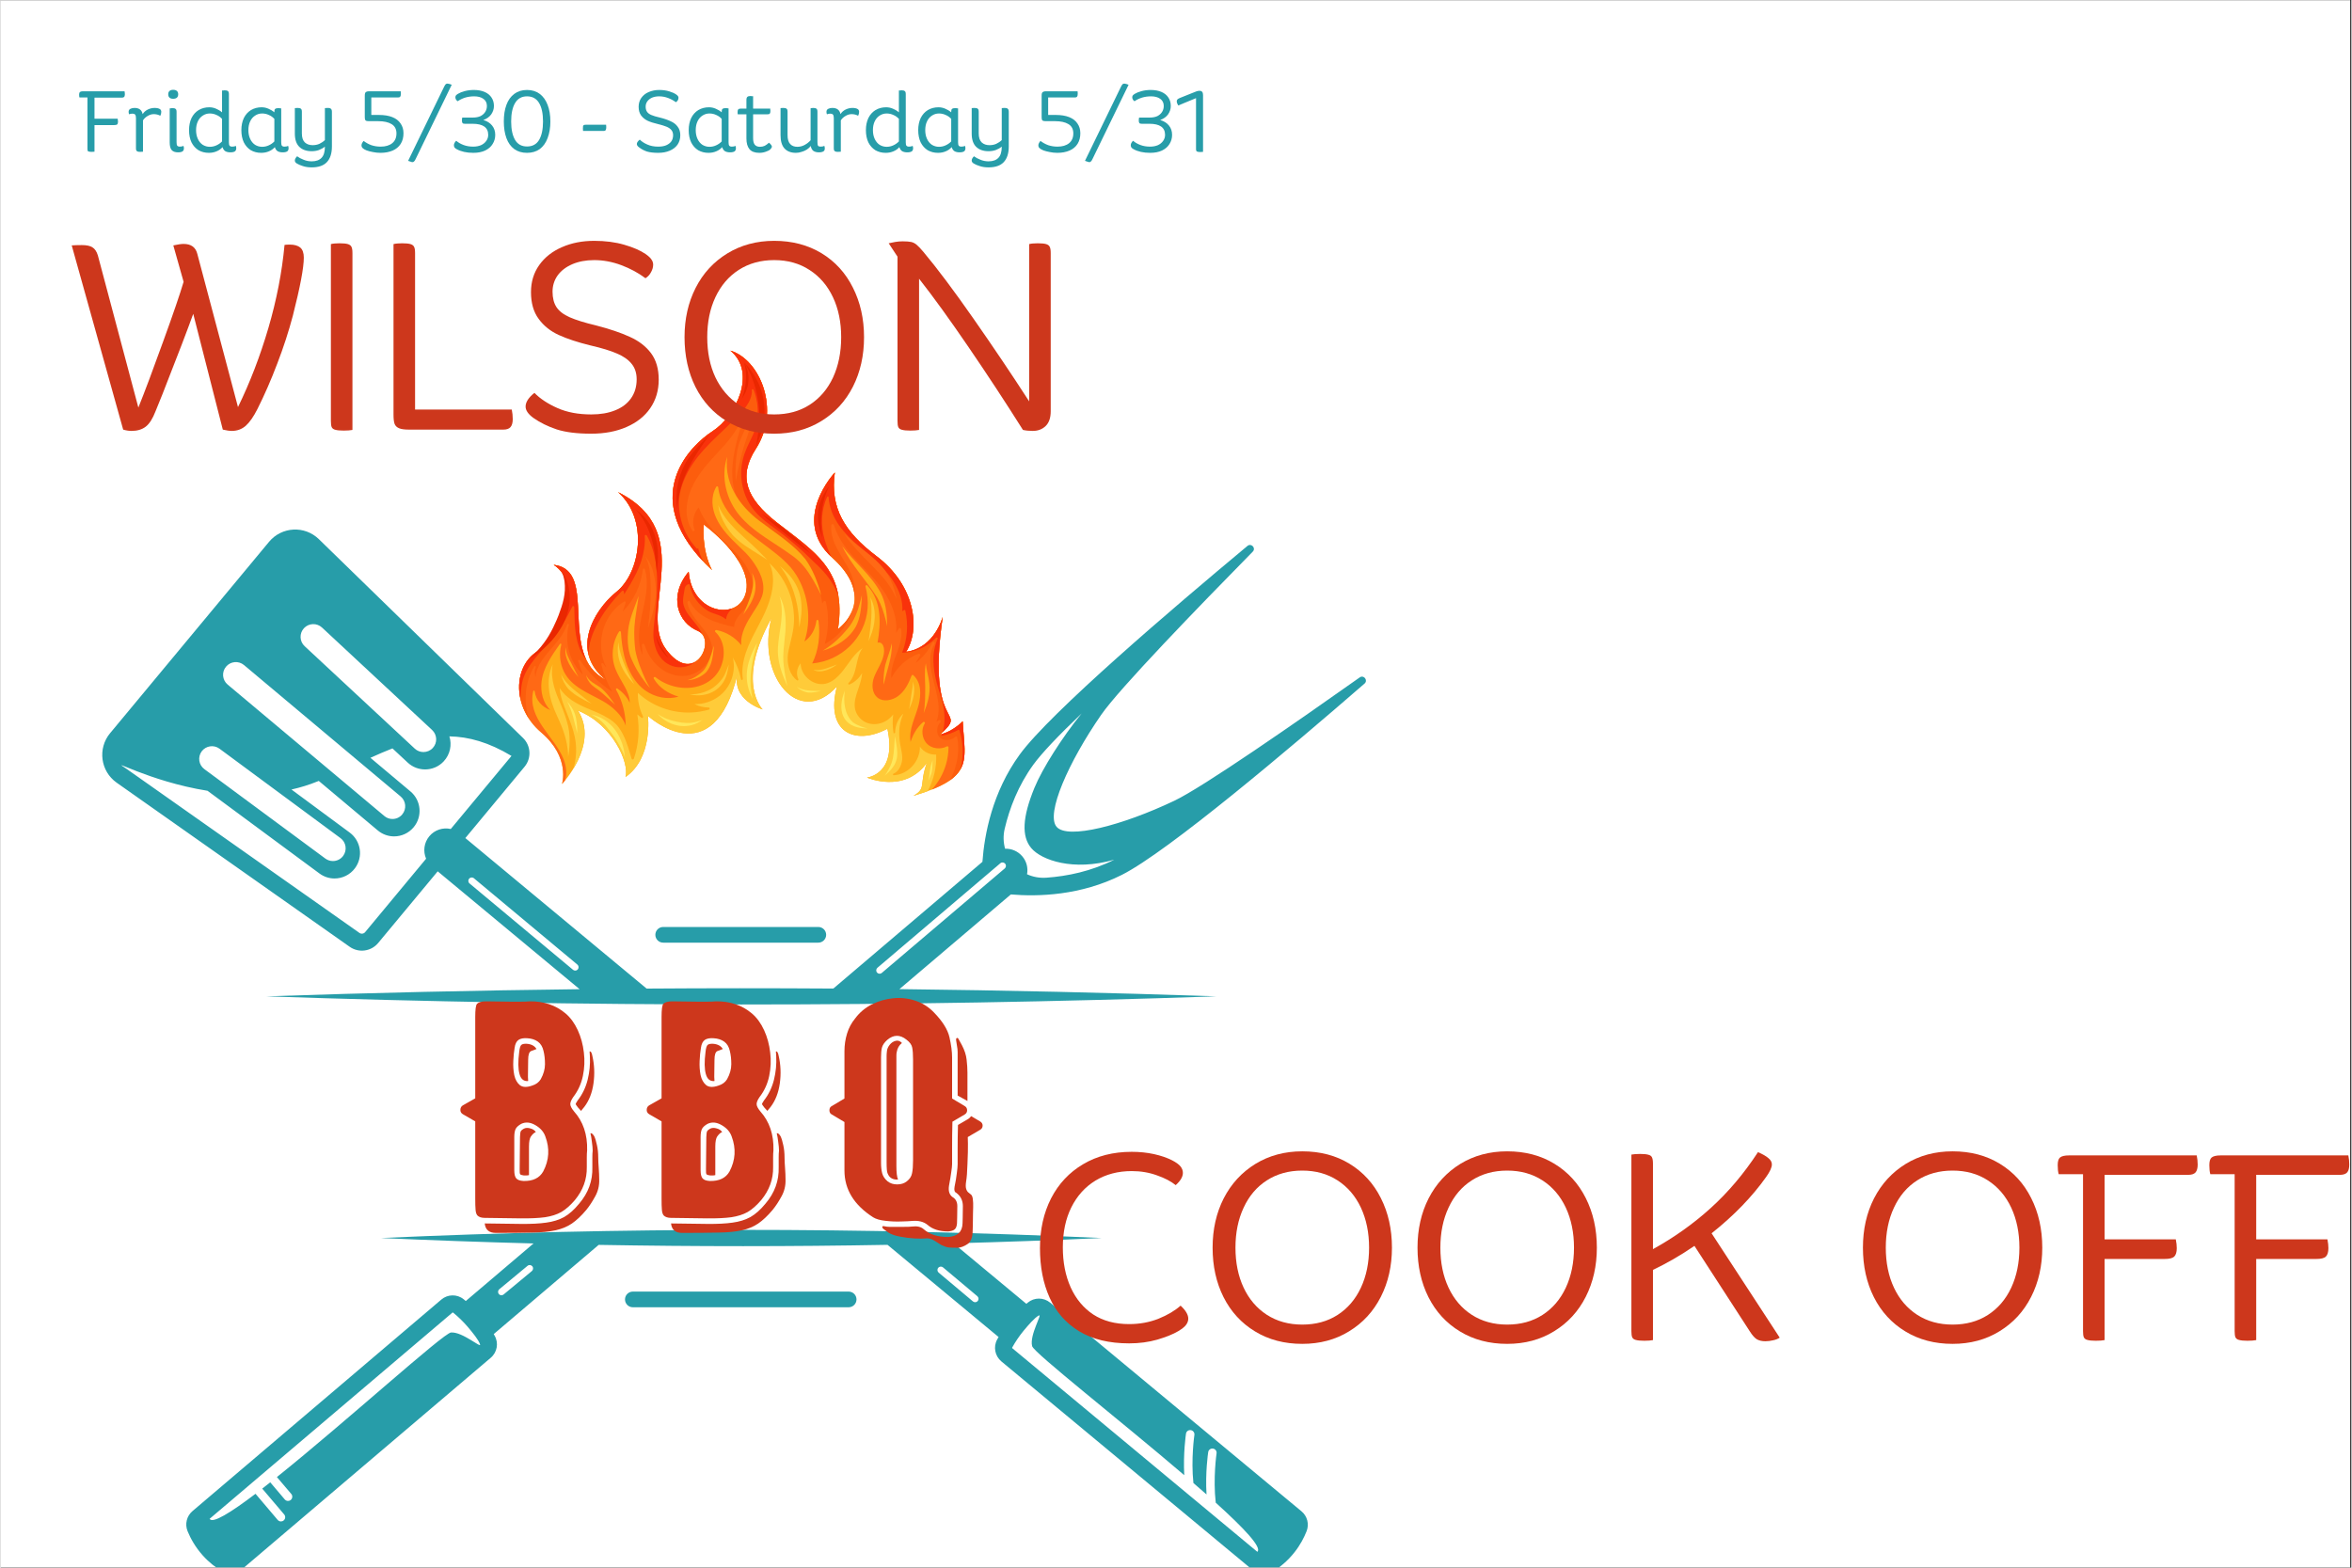 <svg xmlns="http://www.w3.org/2000/svg" xmlns:xlink="http://www.w3.org/1999/xlink" width="300" viewBox="0 0 224.88 150" height="200" preserveAspectRatio="xMidYMid meet"><rect x="0" y="0" width="224.88" height="150" fill="#333333" stroke="none"/><defs><g></g><clipPath id="0c28eaebbc"><path d="M 0 0.039 L 224.762 0.039 L 224.762 149.961 L 0 149.961 Z M 0 0.039 " clip-rule="nonzero"></path></clipPath><clipPath id="472d0b3db7"><path d="M 17.562 117.438 L 125.301 117.438 L 125.301 149.961 L 17.562 149.961 Z M 17.562 117.438 " clip-rule="nonzero"></path></clipPath><clipPath id="65692234ca"><path d="M 9.23 50.266 L 130.664 50.266 L 130.664 97 L 9.23 97 Z M 9.23 50.266 " clip-rule="nonzero"></path></clipPath><clipPath id="6002b8ccd8"><path d="M 49.602 33.551 L 92.215 33.551 L 92.215 76.148 L 49.602 76.148 Z M 49.602 33.551 " clip-rule="nonzero"></path></clipPath><clipPath id="3207a3050d"><path d="M 53.336 53.863 L 89.594 53.863 L 89.594 76.148 L 53.336 76.148 Z M 53.336 53.863 " clip-rule="nonzero"></path></clipPath><clipPath id="505e7865b4"><path d="M 49.602 33.551 L 92.215 33.551 L 92.215 75.574 L 49.602 75.574 Z M 49.602 33.551 " clip-rule="nonzero"></path></clipPath><clipPath id="83f89a288f"><path d="M 49 33.484 L 82 33.484 L 82 69 L 49 69 Z M 49 33.484 " clip-rule="nonzero"></path></clipPath><clipPath id="0ea918e333"><path d="M 64 33.484 L 81 33.484 L 81 58 L 64 58 Z M 64 33.484 " clip-rule="nonzero"></path></clipPath><clipPath id="17bd6a8dd2"><path d="M 77.766 45.18 L 92.215 45.18 L 92.215 74.797 L 77.766 74.797 Z M 77.766 45.18 " clip-rule="nonzero"></path></clipPath><clipPath id="4356d0e2f6"><path d="M 89.902 69 L 92.215 69 L 92.215 73.711 L 89.902 73.711 Z M 89.902 69 " clip-rule="nonzero"></path></clipPath><clipPath id="9972fb4bfd"><path d="M 211 110 L 224.762 110 L 224.762 129 L 211 129 Z M 211 110 " clip-rule="nonzero"></path></clipPath></defs><g clip-path="url(#0c28eaebbc)"><path fill="#ffffff" d="M 0 0.039 L 224.879 0.039 L 224.879 149.961 L 0 149.961 Z M 0 0.039 " fill-opacity="1" fill-rule="nonzero"></path><path fill="#ffffff" d="M 0 0.039 L 224.879 0.039 L 224.879 149.961 L 0 149.961 Z M 0 0.039 " fill-opacity="1" fill-rule="nonzero"></path></g><path fill="#279da9" d="M 78.223 90.195 L 63.383 90.195 C 62.969 90.195 62.633 89.859 62.633 89.445 C 62.633 89.031 62.969 88.695 63.383 88.695 L 78.223 88.695 C 78.637 88.695 78.973 89.031 78.973 89.445 C 78.973 89.859 78.637 90.195 78.223 90.195 " fill-opacity="1" fill-rule="nonzero"></path><g clip-path="url(#472d0b3db7)"><path fill="#279da9" d="M 120.219 148.48 L 96.785 129.004 C 96.762 128.984 96.758 128.957 96.766 128.941 C 97.074 128.383 97.438 127.848 97.84 127.355 L 97.898 127.285 C 98.324 126.773 98.914 126.09 99.312 125.871 C 99.711 125.648 98.406 127.73 98.676 128.801 C 98.84 129.438 106.984 135.809 113.23 141.148 C 113.117 139.086 113.383 137.273 113.395 137.18 C 113.426 136.957 113.633 136.805 113.855 136.84 C 114.078 136.871 114.23 137.078 114.199 137.301 C 114.195 137.324 113.863 139.613 114.105 141.898 C 114.535 142.27 114.953 142.637 115.359 142.992 C 115.234 140.898 115.504 139.035 115.52 138.945 C 115.551 138.723 115.758 138.57 115.98 138.602 C 116.199 138.637 116.355 138.84 116.32 139.062 C 116.316 139.086 115.973 141.457 116.242 143.781 C 118.941 146.219 120.703 148.086 120.219 148.48 Z M 93.473 124.48 C 93.41 124.559 93.316 124.598 93.223 124.598 C 93.152 124.598 93.078 124.574 93.016 124.523 L 89.734 121.766 C 89.598 121.648 89.578 121.445 89.695 121.309 C 89.809 121.168 90.016 121.152 90.152 121.266 L 93.434 124.023 C 93.57 124.141 93.59 124.344 93.473 124.48 Z M 50.82 121.617 L 48.117 123.859 C 48.059 123.906 47.984 123.934 47.914 123.934 C 47.816 123.934 47.727 123.891 47.66 123.816 C 47.547 123.676 47.566 123.473 47.703 123.359 L 50.406 121.117 C 50.543 121 50.746 121.02 50.863 121.16 C 50.977 121.297 50.957 121.5 50.82 121.617 Z M 43.086 127.496 C 42.363 127.551 33.016 136.047 26.43 141.328 L 27.805 142.945 C 27.949 143.113 27.926 143.371 27.758 143.516 C 27.68 143.582 27.586 143.613 27.496 143.613 C 27.379 143.613 27.266 143.566 27.184 143.473 L 25.793 141.832 C 25.531 142.039 25.277 142.242 25.027 142.434 L 27.125 144.906 C 27.273 145.074 27.25 145.332 27.078 145.477 C 27.004 145.543 26.91 145.574 26.816 145.574 C 26.703 145.574 26.59 145.527 26.508 145.434 L 24.383 142.93 C 21.988 144.746 20.262 145.812 19.992 145.324 L 43.215 125.598 C 43.238 125.578 43.266 125.578 43.281 125.59 C 43.777 125.992 44.238 126.441 44.656 126.922 L 44.715 126.992 C 45.145 127.5 45.719 128.199 45.863 128.629 C 46.012 129.059 44.188 127.414 43.086 127.496 Z M 124.441 144.602 L 100.402 124.641 C 99.781 124.125 98.879 124.121 98.258 124.641 C 98.211 124.676 98.168 124.715 98.125 124.754 L 91.156 118.965 C 95.883 118.84 100.609 118.672 105.336 118.457 C 82.367 117.414 59.352 117.422 36.379 118.457 C 41.246 118.676 46.109 118.848 50.98 118.977 L 44.5 124.484 C 44.43 124.426 44.363 124.371 44.293 124.316 C 43.668 123.809 42.77 123.824 42.156 124.348 L 18.352 144.586 C 17.801 145.059 17.609 145.828 17.883 146.504 C 18.168 147.199 18.621 148.031 19.348 148.84 C 19.941 149.5 20.57 149.973 21.121 150.309 C 21.742 150.688 22.531 150.625 23.086 150.152 L 46.887 129.914 C 47.504 129.391 47.66 128.5 47.258 127.801 C 47.23 127.75 47.199 127.699 47.172 127.648 L 57.211 119.113 C 66.418 119.277 75.633 119.277 84.844 119.109 L 95.469 127.93 C 95.422 128.008 95.379 128.086 95.336 128.16 C 94.945 128.863 95.117 129.746 95.734 130.262 L 119.773 150.223 C 120.332 150.688 121.125 150.738 121.742 150.352 C 122.375 149.953 123.121 149.363 123.789 148.508 C 124.336 147.812 124.695 147.109 124.934 146.508 C 125.199 145.832 125 145.062 124.441 144.602 " fill-opacity="1" fill-rule="nonzero"></path></g><path fill="#279da9" d="M 81.121 125.082 L 60.48 125.082 C 60.066 125.082 59.73 124.746 59.73 124.332 C 59.73 123.918 60.066 123.582 60.48 123.582 L 81.121 123.582 C 81.539 123.582 81.875 123.918 81.875 124.332 C 81.875 124.746 81.539 125.082 81.121 125.082 " fill-opacity="1" fill-rule="nonzero"></path><g clip-path="url(#65692234ca)"><path fill="#279da9" d="M 100.047 83.98 C 99.379 84.027 98.75 83.906 98.191 83.652 C 98.301 83.059 98.156 82.426 97.734 81.934 C 97.309 81.434 96.699 81.188 96.09 81.207 C 95.922 80.605 95.895 79.949 96.055 79.285 C 96.512 77.348 97.34 75.164 98.797 73.16 C 99.586 72.078 101.148 70.422 103.414 68.262 C 101.566 70.523 99.664 73.52 98.902 75.371 C 97.742 78.191 97.645 80.035 98.605 81.16 C 99.562 82.289 102.598 83.391 106.535 82.258 C 104.32 83.375 102.035 83.836 100.047 83.98 Z M 96.059 83.094 L 84.297 93.09 C 84.238 93.145 84.164 93.168 84.09 93.168 C 83.996 93.168 83.906 93.129 83.84 93.055 C 83.723 92.918 83.742 92.715 83.879 92.598 L 95.637 82.598 C 95.773 82.48 95.977 82.5 96.094 82.637 C 96.211 82.773 96.195 82.977 96.059 83.094 Z M 55.215 92.75 C 55.152 92.828 55.059 92.867 54.965 92.867 C 54.891 92.867 54.816 92.844 54.758 92.793 L 44.859 84.531 C 44.719 84.418 44.703 84.211 44.816 84.074 C 44.93 83.938 45.137 83.918 45.273 84.031 L 55.172 92.293 C 55.312 92.41 55.328 92.613 55.215 92.75 Z M 41.008 80.016 C 40.492 80.637 40.402 81.469 40.703 82.164 L 34.871 89.188 C 34.734 89.352 34.496 89.383 34.324 89.262 L 12.035 73.559 C 10.145 72.34 14.137 74.762 19.793 75.664 L 30.496 83.574 C 30.934 83.898 31.441 84.055 31.941 84.055 C 32.688 84.055 33.426 83.711 33.902 83.066 C 34.703 81.984 34.473 80.457 33.391 79.66 L 27.824 75.543 C 28.66 75.355 29.492 75.102 30.309 74.77 C 30.352 74.754 30.391 74.738 30.434 74.719 L 36.078 79.457 C 36.535 79.84 37.09 80.027 37.641 80.027 C 38.336 80.027 39.027 79.73 39.508 79.156 C 40.371 78.125 40.238 76.59 39.207 75.727 L 35.375 72.508 C 36.09 72.184 36.793 71.879 37.484 71.609 L 38.945 72.969 C 39.414 73.406 40.012 73.621 40.605 73.621 C 41.258 73.621 41.91 73.363 42.387 72.848 C 43.008 72.18 43.184 71.262 42.93 70.457 C 44.77 70.488 46.703 71.023 48.871 72.328 L 43.062 79.32 C 42.328 79.152 41.523 79.395 41.008 80.016 Z M 19.234 71.891 C 19.637 71.352 20.398 71.238 20.938 71.637 L 32.512 80.191 C 33.055 80.59 33.168 81.352 32.766 81.895 C 32.527 82.219 32.16 82.387 31.785 82.387 C 31.535 82.387 31.281 82.309 31.062 82.148 L 19.492 73.594 C 18.949 73.195 18.836 72.434 19.234 71.891 Z M 21.566 63.785 C 22 63.27 22.766 63.203 23.281 63.633 L 38.27 76.211 C 38.785 76.645 38.852 77.41 38.418 77.926 C 38.18 78.215 37.832 78.363 37.484 78.363 C 37.211 78.363 36.93 78.27 36.703 78.074 L 21.715 65.5 C 21.199 65.066 21.133 64.301 21.566 63.785 Z M 29.02 60.105 C 29.48 59.613 30.25 59.586 30.742 60.043 L 41.277 69.848 C 41.77 70.309 41.801 71.078 41.34 71.57 C 41.102 71.828 40.773 71.957 40.449 71.957 C 40.152 71.957 39.855 71.852 39.621 71.633 L 29.082 61.828 C 28.59 61.371 28.562 60.598 29.02 60.105 Z M 130.016 64.816 C 123.914 69.133 115 75.328 112.273 76.621 C 107.305 78.984 102.066 80.348 101.016 79.109 C 99.965 77.875 102.148 72.926 105.281 68.398 C 106.996 65.914 114.543 58.113 119.781 52.785 C 120.117 52.445 119.641 51.934 119.277 52.234 C 112.109 58.203 100.398 68.199 97.484 72.203 C 94.863 75.805 94.109 79.859 93.922 82.461 L 79.66 94.586 C 73.707 94.547 67.75 94.547 61.797 94.59 L 44.457 80.188 L 50.121 73.363 C 50.797 72.551 50.734 71.352 49.977 70.613 L 30.445 51.59 C 29.086 50.266 26.891 50.383 25.68 51.84 L 10.469 70.156 C 9.262 71.613 9.551 73.797 11.098 74.887 L 33.391 90.59 C 34.254 91.199 35.441 91.043 36.117 90.227 L 41.812 83.371 L 55.387 94.648 C 45.395 94.766 35.402 94.992 25.414 95.332 C 55.699 96.367 86.02 96.375 116.305 95.332 C 106.199 94.984 96.094 94.758 85.984 94.641 L 96.641 85.582 C 99.238 85.805 103.324 85.695 107.266 83.707 C 111.684 81.473 123.434 71.523 130.477 65.406 C 130.836 65.094 130.402 64.543 130.016 64.816 " fill-opacity="1" fill-rule="nonzero"></path></g><g clip-path="url(#6002b8ccd8)"><path fill="#ffab17" d="M 69.816 33.551 C 72.395 35.68 70.281 39.867 68.117 41.254 C 65.949 42.641 60.734 47.715 68.051 54.547 C 67.012 52.531 67.262 50.191 67.262 50.191 C 67.262 50.191 71.82 53.504 71.34 56.488 C 70.855 59.473 66.141 58.902 65.82 54.707 C 63.848 57.051 64.801 59.582 66.688 60.359 C 68.574 61.141 66.402 65.82 63.648 62.129 C 60.898 58.438 66.781 50.973 59.074 47.094 C 62.008 49.703 61.215 54.77 58.922 56.625 C 56.629 58.484 54.512 62.367 57.891 65.047 C 53.164 62.652 57.301 54.574 52.91 54.043 C 55.781 55.918 53.762 60.852 51.387 62.297 C 49.012 63.738 48.891 67.684 51.711 70.082 C 54.531 72.48 53.703 75.016 53.703 75.016 C 53.703 75.016 57.277 71.262 55.242 68 C 58.562 69.316 60.172 73.016 59.777 74.348 C 62.43 72.508 61.922 68.492 61.922 68.492 C 61.922 68.492 68.199 74.301 70.52 64.391 C 69.852 66.988 72.895 67.879 72.895 67.879 C 72.895 67.879 70.297 65.344 73.738 59.148 C 72.293 64.645 76.348 69.699 80.004 65.68 C 78.867 70 81.66 71.398 84.832 69.73 C 85.781 74.117 82.875 74.398 82.875 74.398 C 82.875 74.398 86.449 75.98 88.605 72.992 C 87.844 75.129 88.594 75.406 87.32 76.148 C 93.207 74.406 92.227 72.77 92.035 69.02 C 92.035 69.02 91.066 70.031 89.883 70.273 C 92.711 67.668 88.492 70.254 90.121 59.027 C 90.121 59.027 89.375 61.996 86.617 62.371 C 88.023 60.176 87.484 56 83.793 53.219 C 80.691 50.879 79.328 48.551 79.801 45.219 C 79.801 45.219 75.531 49.754 79.559 53.363 C 82.805 56.27 81.824 58.84 80.102 60.203 C 80.98 54.527 77.836 52.809 74.215 49.961 C 71.359 47.715 70.516 45.617 72.234 42.961 C 74.66 39.227 72.648 34.406 69.816 33.551 " fill-opacity="1" fill-rule="nonzero"></path></g><g clip-path="url(#3207a3050d)"><path fill="#ffcb39" d="M 87.32 76.148 C 87.82 76 88.27 75.852 88.676 75.703 C 89.262 74.637 89.555 73.414 89.496 72.195 C 88.887 72.242 88.285 71.938 87.941 71.445 C 87.973 72.809 86.832 74.109 85.441 74.176 C 85.344 74.18 85.344 74.051 85.418 74.02 C 85.879 73.84 86.117 73.336 86.215 72.883 C 86.336 72.309 86.129 71.711 86.043 71.145 C 85.961 70.605 85.926 70.066 86 69.523 C 86.062 69.094 86.184 68.68 86.355 68.285 C 85.859 68.738 85.578 69.406 85.57 70.082 C 85.57 70.172 85.426 70.195 85.41 70.105 C 85.41 70.098 85.41 70.09 85.41 70.082 C 85.328 69.508 85.312 68.93 85.387 68.355 C 85.078 68.762 84.652 69.074 84.156 69.207 C 83.621 69.355 83.047 69.305 82.574 69.012 C 82.109 68.723 81.789 68.242 81.715 67.703 C 81.641 67.109 81.84 66.52 82.027 65.965 C 82.199 65.457 82.379 64.941 82.414 64.41 C 82.121 64.875 81.723 65.273 81.203 65.492 C 81.125 65.523 81.035 65.434 81.105 65.363 C 82.004 64.488 81.742 62.945 82.465 62 C 82.074 62.258 81.75 62.613 81.461 62.977 C 80.797 63.824 80.207 64.949 79.141 65.352 C 77.914 65.812 76.543 64.727 76.531 63.469 C 76.18 63.879 76.074 64.484 76.312 64.984 C 76.344 65.051 76.27 65.152 76.195 65.098 C 75.512 64.609 75.27 63.703 75.293 62.902 C 75.305 62.445 75.438 61.984 75.539 61.543 C 75.652 61.059 75.773 60.578 75.84 60.086 C 75.949 59.277 75.906 58.449 75.727 57.652 C 75.402 56.215 74.645 54.887 73.551 53.895 C 73.82 54.488 73.922 55.141 73.883 55.797 C 73.793 57.352 73.082 58.762 72.363 60.113 C 71.578 61.59 70.754 63.23 71 64.953 C 71.016 65.062 70.852 65.109 70.832 65 C 70.688 64.262 70.418 63.559 70.043 62.91 C 70.113 63.195 70.148 63.488 70.145 63.785 C 70.129 64.852 69.637 65.906 68.793 66.566 C 68.105 67.105 67.242 67.395 66.375 67.367 C 66.793 67.578 67.25 67.691 67.73 67.699 C 67.848 67.699 67.871 67.867 67.758 67.898 C 67.219 68.051 66.66 68.145 66.102 68.172 C 64.23 68.262 62.332 67.566 60.961 66.297 C 60.949 67.074 61.105 67.844 61.449 68.543 C 61.488 68.625 61.398 68.746 61.312 68.68 C 61.176 68.578 61.039 68.469 60.91 68.359 C 61.141 69.773 61.043 71.227 60.578 72.59 C 60.543 72.691 60.391 72.699 60.359 72.59 C 60.133 71.812 59.914 71.023 59.547 70.297 C 59.387 69.977 59.195 69.668 58.961 69.395 C 58.723 69.121 58.418 68.902 58.109 68.711 C 57.48 68.324 56.785 68.051 56.105 67.77 C 55.109 67.352 54.039 66.762 53.473 65.816 C 53.52 66.434 53.703 67.027 53.922 67.609 C 54.41 68.883 54.992 70.109 55.051 71.496 C 55.078 72.195 54.988 72.883 54.797 73.543 C 55.641 72.148 56.48 69.984 55.242 68 C 58.562 69.316 60.172 73.016 59.777 74.348 C 62.43 72.508 61.922 68.492 61.922 68.492 C 61.922 68.492 68.199 74.301 70.52 64.391 C 69.852 66.988 72.895 67.879 72.895 67.879 C 72.895 67.879 70.297 65.344 73.738 59.148 C 72.293 64.645 76.348 69.699 80.004 65.68 C 78.867 70 81.66 71.398 84.832 69.73 C 85.781 74.117 82.875 74.398 82.875 74.398 C 82.875 74.398 86.449 75.98 88.605 72.992 C 87.844 75.129 88.594 75.406 87.32 76.148 " fill-opacity="1" fill-rule="nonzero"></path></g><g clip-path="url(#505e7865b4)"><path fill="#ff6915" d="M 92.035 69.02 C 92.035 69.02 91.066 70.031 89.883 70.273 C 92.711 67.668 88.492 70.254 90.121 59.027 C 90.121 59.027 89.375 61.996 86.617 62.371 C 88.023 60.176 87.484 56 83.793 53.219 C 80.691 50.879 79.328 48.551 79.801 45.219 C 79.801 45.219 75.531 49.754 79.559 53.363 C 82.805 56.273 81.824 58.84 80.102 60.203 C 80.98 54.527 77.836 52.809 74.215 49.961 C 71.359 47.715 70.516 45.617 72.234 42.961 C 74.66 39.227 72.648 34.406 69.816 33.551 C 72.395 35.68 70.285 39.867 68.117 41.254 C 65.949 42.641 60.734 47.715 68.051 54.547 C 67.012 52.531 67.262 50.191 67.262 50.191 C 67.262 50.191 71.82 53.504 71.34 56.488 C 70.859 59.473 66.141 58.902 65.82 54.707 C 63.848 57.051 64.801 59.582 66.688 60.359 C 68.574 61.141 66.402 65.82 63.648 62.129 C 60.898 58.438 66.781 50.973 59.074 47.094 C 62.008 49.703 61.215 54.77 58.922 56.625 C 56.629 58.484 54.512 62.363 57.891 65.047 C 53.164 62.652 57.301 54.574 52.91 54.043 C 55.781 55.918 53.762 60.852 51.387 62.297 C 49.012 63.738 48.891 67.684 51.711 70.082 C 54.531 72.48 53.703 75.016 53.703 75.016 C 53.703 75.016 53.82 74.895 54 74.676 C 54.203 74 54.109 73.301 53.855 72.648 C 53.012 70.473 50.332 68.723 50.953 66.125 C 50.973 66.039 51.082 66.07 51.09 66.141 C 51.188 66.992 51.801 67.656 52.582 67.934 C 51.879 67.254 51.633 66.188 51.746 65.234 C 51.902 63.879 52.738 62.707 53.504 61.617 C 53.551 61.555 53.656 61.59 53.637 61.676 C 53.406 62.539 53.496 63.48 53.898 64.285 C 54.641 65.754 56.262 66.32 57.613 67.086 C 58.516 67.598 59.461 68.426 59.801 69.441 C 59.777 68.238 59.473 67.043 58.875 65.992 C 58.836 65.918 58.918 65.824 58.992 65.875 C 59.504 66.219 59.926 66.684 60.18 67.242 C 60.191 66.707 59.965 66.191 59.715 65.723 C 59.414 65.16 59.059 64.625 58.824 64.027 C 58.363 62.855 58.488 61.504 59.16 60.434 C 59.211 60.352 59.336 60.391 59.34 60.484 C 59.387 61.266 59.477 62.043 59.664 62.801 C 59.98 64.055 60.621 65.352 61.719 66.102 C 62.621 66.719 63.797 66.973 64.852 66.652 C 63.891 66.391 62.98 65.793 62.48 64.926 C 62.418 64.816 62.559 64.73 62.645 64.801 C 63.344 65.352 64.207 65.699 65.09 65.797 C 66.547 65.957 68.066 65.402 68.773 64.066 C 69.375 62.93 69.348 61.387 68.371 60.461 C 68.289 60.383 68.375 60.266 68.473 60.285 C 69.422 60.465 70.258 60.992 70.859 61.73 C 70.73 60.621 71.418 59.484 71.996 58.59 C 72.309 58.098 72.645 57.605 72.836 57.055 C 73.043 56.449 72.984 55.824 72.777 55.223 C 72.574 54.633 72.238 54.094 71.871 53.594 C 71.508 53.098 71.062 52.68 70.621 52.262 C 69.789 51.469 68.949 50.637 68.465 49.582 C 68.023 48.629 67.918 47.52 68.457 46.582 C 68.512 46.484 68.637 46.539 68.645 46.633 C 68.797 47.996 69.605 49.148 70.562 50.09 C 71.461 50.973 72.508 51.684 73.504 52.449 C 74.461 53.184 75.484 53.988 76.121 55.031 C 77.27 56.895 77.594 59.297 76.895 61.379 C 77.535 60.934 77.949 60.184 78.035 59.41 C 78.051 59.277 78.223 59.281 78.242 59.41 C 78.422 60.801 78.254 62.219 77.637 63.48 C 78.316 63.418 78.988 63.246 79.609 62.953 C 80.816 62.391 81.824 61.418 82.402 60.215 C 83.02 58.941 83.105 57.477 82.734 56.121 C 82.707 56.023 82.84 55.941 82.91 56.02 C 84.273 57.488 84.23 59.637 83.887 61.496 C 84.031 61.453 84.188 61.473 84.301 61.59 C 84.539 61.84 84.539 62.273 84.488 62.59 C 84.355 63.383 83.84 64.039 83.562 64.781 C 83.32 65.426 83.312 66.297 83.906 66.766 C 84.445 67.188 85.273 67.004 85.793 66.648 C 86.473 66.184 86.859 65.398 87.145 64.652 C 87.172 64.578 87.254 64.551 87.312 64.605 C 88.102 65.324 88.059 66.5 87.82 67.453 C 87.531 68.594 86.848 69.789 87.051 70.988 C 87.277 70.262 87.66 69.605 88.246 69.094 C 88.328 69.023 88.469 69.117 88.406 69.219 C 88.043 69.785 88.133 70.641 88.59 71.137 C 89.062 71.652 89.922 71.738 90.516 71.418 C 90.586 71.379 90.676 71.426 90.676 71.508 C 90.672 72.062 90.59 72.613 90.434 73.148 C 90.172 74.043 89.703 74.867 89.078 75.551 C 92.988 74.004 92.203 72.34 92.035 69.02 " fill-opacity="1" fill-rule="nonzero"></path></g><g clip-path="url(#83f89a288f)"><path fill="#fc5d0d" d="M 80.102 60.203 C 80.98 54.527 77.836 52.809 74.215 49.961 C 71.359 47.715 70.516 45.617 72.234 42.961 C 74.66 39.227 72.648 34.406 69.816 33.551 C 72.395 35.68 70.281 39.867 68.117 41.254 C 65.949 42.641 60.734 47.715 68.051 54.547 C 67.012 52.531 67.262 50.191 67.262 50.191 C 67.262 50.191 71.82 53.504 71.34 56.488 C 70.855 59.473 66.141 58.902 65.82 54.707 C 63.848 57.051 64.801 59.582 66.688 60.359 C 68.574 61.141 66.402 65.82 63.648 62.129 C 60.898 58.438 66.781 50.973 59.074 47.094 C 62.008 49.703 61.215 54.77 58.922 56.625 C 56.629 58.484 54.512 62.367 57.891 65.047 C 53.164 62.652 57.301 54.574 52.91 54.043 C 55.781 55.918 53.762 60.852 51.387 62.297 C 49.418 63.492 49 66.406 50.523 68.738 C 50.004 67.098 50.168 65.242 51.047 63.758 C 51.094 63.68 51.23 63.734 51.195 63.82 C 51.07 64.137 51.062 64.473 51.168 64.781 C 51.242 63.895 51.77 63.141 52.332 62.465 C 53.027 61.625 53.852 60.816 54.191 59.75 C 54.227 59.645 54.387 59.688 54.355 59.797 C 53.91 61.469 54.441 63.375 55.707 64.562 C 55.555 64.129 55.402 63.695 55.254 63.258 C 55.215 63.148 55.375 63.098 55.434 63.184 C 56.242 64.383 57.297 65.406 58.512 66.191 C 58.035 65.375 57.68 64.492 57.461 63.574 C 57.434 63.461 57.582 63.406 57.645 63.496 C 57.738 63.633 57.84 63.758 57.949 63.883 C 57.801 63.594 57.684 63.289 57.602 62.977 C 57.07 60.969 57.844 58.656 59.656 57.555 C 59.723 57.512 59.82 57.582 59.793 57.66 C 59.699 57.945 59.605 58.227 59.516 58.516 C 60.59 57.43 61.254 56.004 61.438 54.488 C 61.449 54.387 61.594 54.352 61.629 54.465 C 62.082 56 61.602 57.566 61.293 59.082 C 61.059 60.238 60.898 61.559 61.398 62.664 C 61.395 62.352 61.379 62.035 61.344 61.723 C 61.328 61.574 61.551 61.562 61.594 61.691 C 61.918 62.723 62.59 63.672 63.539 64.223 C 64.375 64.707 65.43 64.844 66.332 64.453 C 67.176 64.09 67.883 63.32 68.035 62.398 C 68.191 61.43 67.574 60.605 67 59.895 C 66.465 59.227 65.859 58.539 65.699 57.668 C 65.676 57.531 65.871 57.43 65.938 57.57 C 66.711 59.129 68.586 59.641 70.172 59.988 C 70.176 59.117 71.09 58.484 71.559 57.832 C 72.09 57.094 72.086 56.129 71.832 55.285 C 71.547 54.352 70.953 53.543 70.285 52.84 C 69.609 52.125 68.848 51.496 68.191 50.766 C 67.602 50.105 67.082 49.383 66.785 48.547 C 66.27 49.121 66.109 49.957 66.379 50.684 C 66.426 50.812 66.234 50.875 66.168 50.773 C 65.723 50.078 65.562 49.254 65.641 48.438 C 65.785 46.891 66.625 45.555 67.613 44.398 C 68.672 43.164 69.914 42.062 70.664 40.598 C 70.715 40.496 70.879 40.57 70.848 40.676 C 70.379 42.281 69.914 43.953 70 45.641 C 70.039 46.379 70.195 47.125 70.52 47.793 C 70.789 48.34 71.164 48.828 71.59 49.262 C 72.473 50.16 73.543 50.844 74.559 51.578 C 75.594 52.336 76.539 53.172 77.258 54.246 C 77.957 55.297 78.414 56.492 78.598 57.738 C 78.641 57.672 78.684 57.605 78.738 57.543 C 78.801 57.473 78.934 57.508 78.953 57.602 C 79.25 58.93 79.207 60.305 78.84 61.613 C 79.59 61.238 80.234 60.672 80.715 59.98 C 81.07 59.469 81.344 58.887 81.516 58.281 C 81.254 59.055 80.727 59.707 80.102 60.203 " fill-opacity="1" fill-rule="nonzero"></path></g><g clip-path="url(#0ea918e333)"><path fill="#f9320b" d="M 66.723 52.445 C 66.699 52.5 66.629 52.523 66.582 52.477 C 65.75 51.578 65.191 50.453 64.984 49.246 C 64.895 48.711 64.867 48.164 64.922 47.621 C 64.98 47.047 65.145 46.488 65.363 45.957 C 65.801 44.887 66.465 43.918 67.238 43.062 C 68.109 42.094 69.094 41.227 70.02 40.312 C 70.461 39.871 70.926 39.434 71.293 38.926 C 71.633 38.457 71.895 37.91 71.867 37.316 C 71.859 37.215 72 37.211 72.031 37.293 C 72.109 37.496 72.18 37.699 72.234 37.91 C 72.457 38.738 72.484 39.621 72.324 40.465 C 72.246 40.895 72.113 41.297 71.93 41.695 C 71.746 42.098 71.539 42.492 71.363 42.898 C 71.047 43.641 70.852 44.418 70.844 45.227 C 70.836 46 70.984 46.773 71.277 47.488 C 71.586 48.238 72.07 48.895 72.656 49.445 C 73.297 50.047 74.035 50.523 74.727 51.059 C 75.457 51.621 76.16 52.219 76.836 52.844 C 77.168 53.152 77.484 53.473 77.816 53.781 C 78.129 54.074 78.434 54.371 78.723 54.688 C 79.328 55.359 79.848 56.172 80.145 57.039 C 79.605 53.734 77.059 52.195 74.215 49.961 C 71.359 47.715 70.516 45.617 72.234 42.961 C 74.66 39.223 72.648 34.406 69.816 33.551 C 72.395 35.68 70.285 39.867 68.117 41.254 C 66.039 42.586 61.156 47.305 67.215 53.719 C 67 53.316 66.836 52.887 66.723 52.445 " fill-opacity="1" fill-rule="nonzero"></path></g><path fill="#f9320b" d="M 65.797 55.898 C 65.848 55.883 65.918 55.914 65.93 55.969 C 65.992 56.336 66.121 56.691 66.301 57.02 C 66.625 57.617 67.109 58.121 67.695 58.469 C 67.996 58.648 68.34 58.723 68.668 58.852 C 68.93 58.953 69.176 59.086 69.395 59.262 C 69.418 58.953 69.574 58.672 69.777 58.434 C 69.844 58.359 69.91 58.289 69.98 58.215 C 68.41 58.797 66.047 57.637 65.82 54.707 C 63.848 57.051 64.801 59.582 66.688 60.359 C 66.859 60.434 67 60.539 67.109 60.668 C 66.941 60.27 66.676 59.91 66.406 59.578 C 65.98 59.059 65.5 58.535 65.328 57.871 C 65.23 57.488 65.305 57.09 65.375 56.711 C 65.434 56.391 65.414 56.008 65.797 55.898 " fill-opacity="1" fill-rule="nonzero"></path><path fill="#f9320b" d="M 56.262 62.332 C 56.305 61.254 56.781 60.215 57.312 59.293 C 57.891 58.289 58.621 57.375 59.434 56.551 C 59.504 56.48 59.621 56.535 59.625 56.629 C 59.629 56.707 59.637 56.789 59.652 56.867 C 59.848 56.555 60.043 56.242 60.227 55.926 C 60.652 55.195 61.047 54.445 61.297 53.637 C 61.531 52.875 61.672 52.078 61.621 51.281 C 61.613 51.18 61.762 51.145 61.812 51.23 C 61.918 51.418 62.012 51.609 62.098 51.809 C 62.828 53.496 62.871 55.387 62.754 57.191 C 62.723 57.676 62.68 58.156 62.633 58.641 C 62.586 59.105 62.508 59.566 62.477 60.035 C 62.445 60.477 62.418 60.949 62.5 61.383 C 62.57 61.773 62.688 62.156 62.871 62.508 C 63.219 63.164 63.801 63.652 64.539 63.801 C 65.227 63.938 65.984 63.762 66.508 63.289 C 65.824 63.75 64.785 63.656 63.648 62.129 C 60.898 58.438 66.781 50.973 59.074 47.094 C 62.008 49.703 61.215 54.77 58.922 56.625 C 57.23 57.996 55.641 60.465 56.273 62.738 C 56.258 62.605 56.254 62.469 56.262 62.332 " fill-opacity="1" fill-rule="nonzero"></path><path fill="#f9320b" d="M 49.785 66.031 C 49.832 65.562 49.906 65.102 50.086 64.664 C 50.406 63.883 50.934 63.203 51.484 62.57 C 52.07 61.895 52.699 61.258 53.227 60.535 C 53.797 59.75 54.258 58.891 54.699 58.027 C 54.746 57.945 54.867 57.988 54.871 58.074 C 54.898 58.57 54.898 59.066 54.918 59.562 C 54.957 60.367 55.074 61.188 55.352 61.949 C 55.504 62.363 55.719 62.758 56.008 63.09 C 54.453 59.785 56.441 54.469 52.91 54.043 C 55.781 55.918 53.762 60.852 51.387 62.297 C 49.91 63.191 49.305 65.059 49.738 66.918 C 49.742 66.621 49.758 66.324 49.785 66.031 " fill-opacity="1" fill-rule="nonzero"></path><g clip-path="url(#17bd6a8dd2)"><path fill="#fc5d0d" d="M 92.035 69.02 C 92.035 69.02 91.066 70.031 89.883 70.273 C 92.711 67.668 88.492 70.254 90.121 59.027 C 90.121 59.027 89.375 61.996 86.617 62.371 C 88.023 60.176 87.484 56 83.793 53.219 C 80.691 50.879 79.328 48.551 79.801 45.219 C 79.801 45.219 75.531 49.754 79.559 53.363 C 81.227 54.855 81.777 56.258 81.688 57.453 C 81.773 56.746 81.723 56.023 81.508 55.336 C 80.965 53.598 79.328 52.211 79.457 50.273 C 79.465 50.129 79.672 50.094 79.715 50.238 C 80 51.172 80.52 52.004 81.129 52.758 C 82.215 54.09 83.57 55.184 84.52 56.629 C 85.277 57.781 85.836 59.188 85.656 60.566 C 85.738 60.426 85.824 60.285 85.918 60.148 C 85.992 60.035 86.137 60.09 86.152 60.215 C 86.367 61.84 85.066 63.285 85.207 64.879 C 85.766 63.82 86.695 62.969 87.824 62.547 C 87.926 62.508 88.023 62.645 87.965 62.73 C 87.812 62.961 87.676 63.199 87.539 63.441 C 88.109 62.996 88.594 62.453 88.957 61.828 C 89.008 61.707 89.07 61.59 89.145 61.477 C 89.227 61.344 89.414 61.457 89.348 61.594 C 89.293 61.711 89.23 61.824 89.168 61.938 C 88.984 62.355 88.918 62.809 88.93 63.27 C 88.98 65.164 90.199 67.184 89.531 69.055 C 89.605 69.008 89.676 68.961 89.75 68.91 C 89.871 68.832 90.008 69.012 89.902 69.109 C 89.535 69.445 89.469 70.199 89.84 70.566 C 90.207 70.938 90.969 70.875 91.305 70.504 C 91.363 70.441 91.496 70.469 91.512 70.559 C 91.609 71.113 91.629 71.68 91.57 72.238 C 91.477 73.094 91.211 73.918 90.809 74.664 C 92.719 73.328 92.172 71.723 92.035 69.02 " fill-opacity="1" fill-rule="nonzero"></path></g><path fill="#f9320b" d="M 78.82 51.605 C 78.445 50.262 78.473 48.82 79.07 47.543 C 79.105 47.469 79.207 47.512 79.211 47.582 C 79.258 48.559 79.656 49.469 80.211 50.262 C 81.266 51.766 82.832 52.793 84.125 54.07 C 85.289 55.223 86.371 56.785 86.258 58.488 C 86.309 58.449 86.363 58.406 86.426 58.375 C 86.469 58.352 86.535 58.371 86.547 58.426 C 86.844 59.766 86.742 61.184 86.238 62.457 C 87.453 62.418 88.645 61.91 89.48 61.02 C 89.539 60.957 89.676 61.023 89.637 61.109 C 89.352 61.797 89.207 62.531 89.234 63.277 C 89.258 63.93 89.355 64.586 89.52 65.223 C 89.68 65.859 89.906 66.477 90.07 67.109 C 90.32 68.055 90.406 69.121 90.105 70.066 C 92.477 67.805 88.539 69.938 90.121 59.027 C 90.121 59.027 89.375 61.996 86.617 62.371 C 88.023 60.176 87.484 56 83.793 53.219 C 80.691 50.879 79.328 48.551 79.801 45.219 C 79.801 45.219 75.605 49.676 79.461 53.27 C 79.199 52.734 78.984 52.176 78.82 51.605 " fill-opacity="1" fill-rule="nonzero"></path><g clip-path="url(#4356d0e2f6)"><path fill="#f9320b" d="M 89.977 70.406 C 90.547 70.32 91.09 70.125 91.594 69.844 C 91.648 69.816 91.711 69.844 91.73 69.898 C 91.855 70.301 91.938 70.711 91.988 71.125 C 92.082 71.973 92.02 72.832 91.797 73.645 C 92.48 72.496 92.141 71.074 92.035 69.02 C 92.035 69.02 91.156 69.938 90.047 70.23 C 90.023 70.289 90 70.348 89.977 70.406 " fill-opacity="1" fill-rule="nonzero"></path></g><path fill="#ea2700" d="M 60.727 48.727 C 61.945 50.039 62.473 51.805 62.645 53.48 C 62.695 53.898 62.738 54.391 62.777 54.773 C 62.801 54.555 62.82 54.332 62.836 54.113 C 63.051 51.996 62.543 50.004 60.727 48.727 " fill-opacity="1" fill-rule="nonzero"></path><path fill="#ea2700" d="M 67.277 42.129 C 66.586 42.828 65.906 43.566 65.445 44.438 C 64.777 45.746 64.5 47.277 64.727 48.73 C 64.867 46.312 65.801 44.527 67.164 42.531 C 67.367 42.23 67.645 41.855 67.824 41.605 C 67.637 41.777 67.453 41.949 67.277 42.129 " fill-opacity="1" fill-rule="nonzero"></path><path fill="#ea2700" d="M 71.113 34.688 C 71.434 35.711 71.324 36.609 71.09 37.582 C 71.043 37.77 70.977 37.969 70.918 38.141 C 70.965 38.07 71.012 37.992 71.055 37.918 C 71.66 36.934 71.742 35.68 71.113 34.688 " fill-opacity="1" fill-rule="nonzero"></path><path fill="#ea2700" d="M 71.16 34.715 C 72.348 36.641 72.742 38.949 72.523 41.129 C 72.441 41.676 72.348 42.25 72.246 42.777 C 72.348 42.523 72.445 42.27 72.539 42.012 C 73.609 39.5 73.066 36.672 71.16 34.715 " fill-opacity="1" fill-rule="nonzero"></path><path fill="#ea2700" d="M 75.238 50.785 C 74.465 50.172 73.613 49.672 72.777 49.152 C 74.246 50.473 76.012 51.824 77.469 52.977 C 76.785 52.188 76.051 51.438 75.238 50.785 " fill-opacity="1" fill-rule="nonzero"></path><path fill="#ea2700" d="M 79.25 46.531 C 78.156 47.961 77.938 49.281 78.449 50.996 C 78.488 51.141 78.543 51.328 78.582 51.449 C 78.562 51.246 78.543 51.043 78.531 50.844 C 78.371 49.367 78.621 47.863 79.25 46.531 " fill-opacity="1" fill-rule="nonzero"></path><path fill="#ea2700" d="M 54.438 56.855 C 54.359 56.074 54.168 55.23 53.613 54.645 C 53.816 54.898 53.914 55.426 53.945 55.637 C 54.086 56.797 53.801 57.742 53.371 58.879 C 53.188 59.332 52.68 60.609 51.934 61.566 C 51.691 61.934 50.961 62.652 50.684 63.004 C 50.984 62.777 51.301 62.574 51.598 62.344 C 53.262 61.047 54.57 59.023 54.438 56.855 " fill-opacity="1" fill-rule="nonzero"></path><path fill="#ea2700" d="M 62.711 60.824 C 62.734 61.652 63.371 62.523 63.883 62.953 C 63.438 62.27 62.945 61.598 62.711 60.824 " fill-opacity="1" fill-rule="nonzero"></path><path fill="#ffe75a" d="M 75.262 65.621 C 75.098 64.934 74.98 64.273 74.914 63.668 C 74.777 62.559 75 61.457 75.082 60.352 C 75.148 59.223 75.07 58.023 74.504 57.02 C 75.035 58.703 74.473 60.203 74.363 61.914 C 74.293 62.949 74.562 63.973 74.953 64.926 C 75.051 65.176 75.168 65.449 75.273 65.672 C 75.27 65.656 75.266 65.637 75.262 65.621 " fill-opacity="1" fill-rule="nonzero"></path><path fill="#ffe75a" d="M 66.531 69.074 C 65.938 69.238 65.324 69.188 64.73 69.066 C 64.027 68.926 63.441 68.715 62.852 68.316 C 63.859 69.445 65.57 69.875 66.895 69.039 C 66.973 68.996 67.129 68.91 67.152 68.887 C 66.949 68.957 66.742 69.023 66.531 69.074 " fill-opacity="1" fill-rule="nonzero"></path><path fill="#ffe75a" d="M 72.379 61.492 C 72.32 61.602 72.262 61.711 72.207 61.82 C 71.309 63.496 71.02 65.125 71.945 66.867 C 71.555 65.32 71.762 63.855 72.148 62.34 C 72.219 62.062 72.305 61.754 72.379 61.492 " fill-opacity="1" fill-rule="nonzero"></path><path fill="#ffe75a" d="M 82.902 69.68 C 82.707 69.656 82.426 69.559 82.293 69.508 C 82.039 69.398 81.75 69.285 81.5 69.082 C 80.707 68.312 80.613 67.117 80.762 66.082 C 80.004 67.906 80.48 69.613 82.695 69.688 C 82.746 69.695 82.98 69.691 82.902 69.68 " fill-opacity="1" fill-rule="nonzero"></path><path fill="#ffe75a" d="M 76.172 65.73 C 76.461 66.012 76.848 66.203 77.246 66.266 C 77.621 66.301 78.199 66.184 78.461 66.105 C 77.688 66.098 76.863 66.133 76.172 65.73 " fill-opacity="1" fill-rule="nonzero"></path><path fill="#ffe75a" d="M 85.559 70.441 C 85.48 71.195 85.48 71.953 85.352 72.582 C 85.234 73.117 85.035 73.477 84.746 73.965 C 84.699 74.043 84.637 74.133 84.586 74.203 C 84.641 74.156 84.695 74.109 84.746 74.062 C 86.09 72.895 85.828 72.008 85.559 70.441 " fill-opacity="1" fill-rule="nonzero"></path><path fill="#ffe75a" d="M 88.77 74.602 C 88.766 74.629 88.734 74.738 88.754 74.699 C 88.84 74.523 88.918 74.348 88.984 74.164 C 89.176 73.711 89.113 73.219 89.16 72.738 C 88.875 73.41 88.902 73.961 88.77 74.602 " fill-opacity="1" fill-rule="nonzero"></path><path fill="#ffe75a" d="M 54.926 68.285 C 54.77 67.855 54.504 67.469 54.203 67.125 C 54.688 68.039 54.902 69.137 55.16 70.172 C 55.168 69.539 55.129 68.887 54.926 68.285 " fill-opacity="1" fill-rule="nonzero"></path><path fill="#ffe75a" d="M 59.688 72.148 C 59.457 70.387 58.34 68.719 56.504 68.375 C 57.227 68.695 57.746 69.23 58.207 69.844 C 58.336 70.016 58.793 70.566 59.047 71.059 C 59.301 71.488 59.535 71.934 59.707 72.398 C 59.766 72.574 59.695 72.219 59.688 72.148 " fill-opacity="1" fill-rule="nonzero"></path><path fill="#ffcb39" d="M 54.293 69.492 C 54.109 68.73 53.848 67.992 53.535 67.277 C 53.164 66.43 52.531 64.984 52.809 63.574 C 52.086 65.168 52.492 66.938 53.211 68.457 C 53.672 69.445 54.09 70.461 54.234 71.613 C 54.27 71.875 54.293 72.168 54.293 72.414 C 54.363 72.066 54.402 71.711 54.418 71.355 C 54.449 70.73 54.43 70.102 54.293 69.492 " fill-opacity="1" fill-rule="nonzero"></path><path fill="#ffcb39" d="M 53.531 67.262 C 53.523 67.25 53.52 67.238 53.512 67.223 C 53.5 67.195 53.516 67.23 53.531 67.262 " fill-opacity="1" fill-rule="nonzero"></path><path fill="#ffcb39" d="M 56.473 67.281 C 56.379 67.215 56.25 67.117 56.18 67.062 C 55.242 66.254 54.129 65.621 53.605 64.5 C 53.727 65.035 53.977 65.551 54.348 65.957 C 54.957 66.547 55.73 66.953 56.496 67.312 C 56.59 67.355 56.512 67.312 56.473 67.281 " fill-opacity="1" fill-rule="nonzero"></path><path fill="#ffcb39" d="M 60.27 64.855 C 59.855 64.059 59.656 63.598 59.379 62.766 C 59.238 62.32 59.125 61.891 59.105 61.438 C 58.828 62.926 59.457 64.254 60.469 65.316 C 60.508 65.359 60.609 65.48 60.613 65.473 C 60.492 65.27 60.379 65.062 60.27 64.855 " fill-opacity="1" fill-rule="nonzero"></path><path fill="#ffcb39" d="M 69.348 64.352 C 69.133 64.969 68.535 65.531 68.207 65.758 C 67.547 66.23 66.758 66.438 65.914 66.438 C 67.652 66.836 69.258 65.945 69.559 64.137 C 69.598 63.953 69.637 63.742 69.656 63.57 C 69.562 63.84 69.434 64.156 69.348 64.352 " fill-opacity="1" fill-rule="nonzero"></path><path fill="#ffcb39" d="M 72.5 52.715 C 71.098 51.289 69.395 50.152 68.652 48.34 C 68.785 49.41 69.359 50.402 70.051 51.219 C 70.785 52.004 71.73 52.547 72.637 53.117 C 72.875 53.266 73.125 53.426 73.352 53.574 C 73.07 53.289 72.785 53 72.5 52.715 " fill-opacity="1" fill-rule="nonzero"></path><path fill="#ffcb39" d="M 74.547 54.168 C 75.723 55.641 76.27 57.539 76.367 59.281 C 76.383 59.531 76.395 59.812 76.402 60.043 C 76.434 59.875 76.465 59.703 76.492 59.531 C 76.906 57.293 76.344 55.602 74.547 54.168 " fill-opacity="1" fill-rule="nonzero"></path><path fill="#ffcb39" d="M 77.75 64.09 C 78.473 64.512 79.578 63.941 80.004 63.582 C 79.297 63.832 78.516 64.227 77.75 64.09 " fill-opacity="1" fill-rule="nonzero"></path><path fill="#ffcb39" d="M 83.199 57.152 C 83.441 58.418 83.246 59.844 83.078 61.027 C 83.059 61.137 83.031 61.27 83.012 61.363 C 83.07 61.234 83.125 61.105 83.18 60.973 C 83.691 59.766 83.832 58.344 83.199 57.152 " fill-opacity="1" fill-rule="nonzero"></path><path fill="#ffcb39" d="M 87.266 65.207 C 87.281 65.59 87.215 65.891 87.152 66.266 C 87.043 66.863 87.031 67.18 86.922 67.785 C 86.918 67.816 86.898 67.902 86.918 67.848 C 87.012 67.637 87.098 67.426 87.172 67.207 C 87.395 66.57 87.488 65.855 87.266 65.207 " fill-opacity="1" fill-rule="nonzero"></path><path fill="#ffab17" d="M 88.844 65.367 C 88.777 64.723 88.551 64.098 88.512 63.461 C 88.363 64.184 88.434 64.93 88.449 65.66 C 88.449 66.523 88.457 67.402 88.301 68.242 C 88.668 67.34 88.969 66.352 88.844 65.367 " fill-opacity="1" fill-rule="nonzero"></path><path fill="#ffab17" d="M 82.145 57.879 C 81.879 58.859 81.461 59.695 80.914 60.281 C 80.258 61.074 79.508 61.742 78.656 62.25 C 79.949 61.887 81.188 61.105 81.836 59.91 C 82.219 59.145 82.32 58.277 82.371 57.434 C 82.383 57.27 82.387 57.074 82.391 56.926 C 82.32 57.246 82.238 57.566 82.145 57.879 " fill-opacity="1" fill-rule="nonzero"></path><path fill="#ffab17" d="M 84.18 56.707 C 83.258 55 81.676 53.801 80.516 52.273 C 81.383 54.062 82.797 55.508 83.855 57.172 C 84.254 57.867 84.48 58.562 84.695 59.426 C 84.734 59.578 84.77 59.824 84.789 59.926 C 84.797 59.812 84.801 59.703 84.797 59.594 C 84.785 58.602 84.645 57.594 84.18 56.707 " fill-opacity="1" fill-rule="nonzero"></path><path fill="#ffab17" d="M 85.258 61.555 C 85.102 62.266 84.812 62.938 84.625 63.637 C 84.496 64.184 84.422 65.117 84.484 65.496 C 84.75 64.184 85.309 62.918 85.258 61.555 " fill-opacity="1" fill-rule="nonzero"></path><path fill="#ffab17" d="M 76.98 53.492 C 75.875 52.129 74.359 51.168 72.973 50.117 C 71.051 48.793 69.152 46.543 69.508 43.703 C 68.859 45.641 69.422 47.852 70.742 49.383 C 71.855 50.707 73.387 51.566 74.805 52.527 C 75.637 53.109 76.176 53.414 76.801 54.152 C 77.367 54.762 78.242 56.379 78.5 56.957 C 78.184 55.734 77.715 54.523 76.98 53.492 " fill-opacity="1" fill-rule="nonzero"></path><path fill="#ffab17" d="M 61.699 65.043 C 61.305 64.156 60.898 63.219 60.711 62.18 C 60.633 61.496 60.586 60.711 60.629 59.988 C 60.707 58.934 60.898 58.094 61.035 57.023 C 60.652 58.113 60.148 59.18 60.027 60.34 C 59.949 61.164 59.984 62.02 60.25 62.805 C 60.609 63.727 61.121 64.59 61.727 65.367 C 61.852 65.523 61.996 65.699 62.125 65.828 C 61.969 65.574 61.828 65.312 61.699 65.043 " fill-opacity="1" fill-rule="nonzero"></path><path fill="#ffab17" d="M 54.609 63.484 C 54.344 63 54.074 62.496 54.059 61.934 C 53.844 62.992 54.695 64.121 55.277 64.777 C 55.031 64.359 54.828 63.918 54.609 63.484 " fill-opacity="1" fill-rule="nonzero"></path><path fill="#ffab17" d="M 57.336 65.754 C 56.828 65.41 56.266 65.188 56.012 64.586 C 56.059 64.914 56.246 65.207 56.461 65.453 C 56.637 65.648 57.078 65.941 57.18 66.016 C 57.668 66.402 58.254 66.945 58.789 67.438 C 58.352 66.84 57.934 66.207 57.336 65.754 " fill-opacity="1" fill-rule="nonzero"></path><path fill="#ffab17" d="M 68.223 61.781 C 68.121 62.211 67.992 62.633 67.832 63.043 C 67.676 63.414 67.488 63.938 67.113 64.277 C 66.711 64.633 66.293 64.934 65.688 65.086 C 66.352 65.062 67.004 64.785 67.484 64.332 C 68.008 63.734 68.129 62.891 68.207 62.125 C 68.215 62.023 68.23 61.832 68.223 61.781 " fill-opacity="1" fill-rule="nonzero"></path><path fill="#ffab17" d="M 71.875 54.805 C 72.238 56.016 71.684 57.25 71.227 58.371 C 71.195 58.465 71.07 58.719 71.051 58.793 C 71.117 58.703 71.18 58.613 71.242 58.52 C 72.059 57.383 72.609 56.141 71.875 54.805 " fill-opacity="1" fill-rule="nonzero"></path><path fill="#ff6915" d="M 62.625 55.738 C 62.508 54.855 62.277 53.934 61.68 53.25 C 62.078 54.008 62.125 54.734 62.168 55.562 C 62.238 56.758 62.168 57.953 62.039 59.141 C 62.012 59.445 61.953 59.848 61.926 60.102 C 62 59.887 62.074 59.668 62.145 59.449 C 62.523 58.254 62.84 56.996 62.625 55.738 " fill-opacity="1" fill-rule="nonzero"></path><path fill="#ff6915" d="M 71.844 39.223 C 71.68 40.316 71.164 41.09 70.758 42.105 C 70.277 43.312 70.281 44.93 70.32 46.066 C 70.535 44.887 70.797 43.707 71.152 42.559 C 71.508 41.48 71.949 40.379 71.844 39.223 " fill-opacity="1" fill-rule="nonzero"></path><path fill="#ff6915" d="M 85.629 56.941 C 84.887 53.699 82.746 53.078 80.707 51.07 C 82.137 53.332 84.449 54.695 85.516 56.898 C 85.586 57.035 85.66 57.195 85.719 57.32 C 85.691 57.191 85.664 57.066 85.629 56.941 " fill-opacity="1" fill-rule="nonzero"></path><g fill="#cd371c" fill-opacity="1"><g transform="translate(43.341, 116.53)"><g><path d="M 12.766 -6.469 C 12.805 -7.977 12.383 -9.223 11.5 -10.203 C 11.27 -10.484 11.156 -10.711 11.156 -10.891 C 11.156 -11.066 11.25 -11.289 11.438 -11.562 C 11.895 -12.156 12.203 -12.828 12.359 -13.578 C 12.516 -14.328 12.547 -15.078 12.453 -15.828 C 12.367 -16.586 12.176 -17.297 11.875 -17.953 C 11.57 -18.617 11.18 -19.156 10.703 -19.562 C 9.766 -20.352 8.617 -20.738 7.266 -20.719 C 7.035 -20.695 6.766 -20.688 6.453 -20.688 C 6.148 -20.688 5.801 -20.688 5.406 -20.688 C 4.289 -20.707 3.52 -20.719 3.094 -20.719 C 2.676 -20.719 2.391 -20.641 2.234 -20.484 C 2.117 -20.359 2.062 -19.938 2.062 -19.219 L 2.062 -11.438 L 0.875 -10.766 C 0.719 -10.672 0.641 -10.523 0.641 -10.328 C 0.641 -10.148 0.719 -10.016 0.875 -9.922 L 2.062 -9.234 L 2.062 -1.891 C 2.062 -1.391 2.07 -1.016 2.094 -0.766 C 2.113 -0.523 2.172 -0.348 2.266 -0.234 C 2.422 -0.078 2.656 0 2.969 0 C 4.363 0.02 5.52 0.035 6.438 0.047 C 7.363 0.055 8.129 0.02 8.734 -0.062 C 9.348 -0.156 9.867 -0.32 10.297 -0.562 C 10.723 -0.812 11.156 -1.191 11.594 -1.703 C 12.375 -2.648 12.754 -3.703 12.734 -4.859 C 12.734 -5.191 12.734 -5.492 12.734 -5.766 C 12.734 -6.035 12.742 -6.27 12.766 -6.469 Z M 5.828 -16.266 C 5.879 -16.641 6.004 -16.895 6.203 -17.031 C 6.398 -17.164 6.688 -17.219 7.062 -17.188 C 7.457 -17.164 7.789 -17.055 8.062 -16.859 C 8.332 -16.66 8.508 -16.363 8.594 -15.969 C 8.688 -15.602 8.734 -15.18 8.734 -14.703 C 8.734 -14.234 8.598 -13.754 8.328 -13.266 C 8.148 -12.973 7.875 -12.77 7.5 -12.656 C 6.988 -12.477 6.598 -12.492 6.328 -12.703 C 6.066 -12.922 5.891 -13.238 5.797 -13.656 C 5.711 -14.082 5.68 -14.535 5.703 -15.016 C 5.723 -15.492 5.766 -15.91 5.828 -16.266 Z M 7.031 -16.656 C 7.457 -16.613 7.754 -16.445 7.922 -16.156 C 7.797 -16.113 7.629 -16.051 7.422 -15.969 C 7.223 -15.895 7.125 -15.613 7.125 -15.125 C 7.125 -14.656 7.117 -14.258 7.109 -13.938 C 7.098 -13.625 7.102 -13.344 7.125 -13.094 C 6.707 -13.051 6.43 -13.273 6.297 -13.766 C 6.16 -14.254 6.148 -14.953 6.266 -15.859 C 6.305 -16.254 6.379 -16.488 6.484 -16.562 C 6.598 -16.645 6.781 -16.676 7.031 -16.656 Z M 11.859 -11.234 C 12.305 -11.805 12.625 -12.461 12.812 -13.203 C 13 -13.953 13.07 -14.703 13.031 -15.453 C 13.008 -15.766 13 -15.922 13 -15.922 C 13.125 -15.953 13.211 -15.812 13.266 -15.5 C 13.461 -14.656 13.5 -13.781 13.375 -12.875 C 13.25 -11.977 12.957 -11.227 12.5 -10.625 C 12.383 -10.488 12.312 -10.398 12.281 -10.359 C 12.25 -10.316 12.219 -10.273 12.188 -10.234 L 11.891 -10.562 C 11.734 -10.758 11.66 -10.875 11.672 -10.906 C 11.68 -10.945 11.742 -11.055 11.859 -11.234 Z M 8.562 -4.438 C 8.207 -3.812 7.578 -3.508 6.672 -3.531 C 6.336 -3.551 6.109 -3.633 5.984 -3.781 C 5.859 -3.926 5.797 -4.188 5.797 -4.562 C 5.797 -4.938 5.797 -5.484 5.797 -6.203 C 5.797 -6.867 5.797 -7.379 5.797 -7.734 C 5.797 -8.086 5.844 -8.352 5.938 -8.531 C 6.039 -8.707 6.219 -8.863 6.469 -9 C 6.883 -9.195 7.332 -9.156 7.812 -8.875 C 8.289 -8.602 8.609 -8.242 8.766 -7.797 C 9.203 -6.641 9.133 -5.52 8.562 -4.438 Z M 6.703 -8.531 C 6.879 -8.625 7.086 -8.633 7.328 -8.562 C 7.578 -8.5 7.754 -8.379 7.859 -8.203 C 7.723 -8.172 7.566 -8.035 7.391 -7.797 C 7.266 -7.617 7.203 -7.297 7.203 -6.828 L 7.203 -4.094 C 7.129 -4.07 7.051 -4.062 6.969 -4.062 C 6.895 -4.062 6.805 -4.062 6.703 -4.062 C 6.547 -4.082 6.438 -4.113 6.375 -4.156 C 6.32 -4.207 6.301 -4.379 6.312 -4.672 C 6.32 -4.973 6.328 -5.484 6.328 -6.203 C 6.328 -6.93 6.332 -7.441 6.344 -7.734 C 6.352 -8.023 6.379 -8.211 6.422 -8.297 C 6.473 -8.379 6.566 -8.457 6.703 -8.531 Z M 13.094 -8.031 C 13.07 -8.094 13.098 -8.113 13.172 -8.094 C 13.254 -8.07 13.348 -7.973 13.453 -7.797 C 13.547 -7.598 13.629 -7.32 13.703 -6.969 C 13.785 -6.613 13.828 -6.211 13.828 -5.766 C 13.828 -5.516 13.844 -5.188 13.875 -4.781 C 13.906 -4.375 13.922 -4.004 13.922 -3.672 C 13.941 -3.086 13.812 -2.547 13.531 -2.047 C 13.258 -1.547 12.977 -1.117 12.688 -0.766 C 12.207 -0.191 11.742 0.242 11.297 0.547 C 10.848 0.848 10.328 1.062 9.734 1.188 C 9.148 1.32 8.398 1.395 7.484 1.406 C 6.578 1.426 5.426 1.438 4.031 1.438 C 3.383 1.438 3.031 1.133 2.969 0.531 C 4.363 0.551 5.531 0.566 6.469 0.578 C 7.414 0.586 8.211 0.547 8.859 0.453 C 9.504 0.367 10.07 0.191 10.562 -0.078 C 11.051 -0.359 11.531 -0.785 12 -1.359 C 12.883 -2.391 13.305 -3.555 13.266 -4.859 C 13.266 -5.191 13.266 -5.492 13.266 -5.766 C 13.266 -6.035 13.273 -6.258 13.297 -6.438 C 13.297 -6.656 13.27 -6.941 13.219 -7.297 C 13.176 -7.648 13.133 -7.895 13.094 -8.031 Z M 13.094 -8.031 "></path></g></g></g><g fill="#cd371c" fill-opacity="1"><g transform="translate(61.165, 116.53)"><g><path d="M 12.766 -6.469 C 12.805 -7.977 12.383 -9.223 11.5 -10.203 C 11.27 -10.484 11.156 -10.711 11.156 -10.891 C 11.156 -11.066 11.25 -11.289 11.438 -11.562 C 11.895 -12.156 12.203 -12.828 12.359 -13.578 C 12.516 -14.328 12.547 -15.078 12.453 -15.828 C 12.367 -16.586 12.176 -17.297 11.875 -17.953 C 11.57 -18.617 11.18 -19.156 10.703 -19.562 C 9.766 -20.352 8.617 -20.738 7.266 -20.719 C 7.035 -20.695 6.766 -20.688 6.453 -20.688 C 6.148 -20.688 5.801 -20.688 5.406 -20.688 C 4.289 -20.707 3.52 -20.719 3.094 -20.719 C 2.676 -20.719 2.391 -20.641 2.234 -20.484 C 2.117 -20.359 2.062 -19.938 2.062 -19.219 L 2.062 -11.438 L 0.875 -10.766 C 0.719 -10.672 0.641 -10.523 0.641 -10.328 C 0.641 -10.148 0.719 -10.016 0.875 -9.922 L 2.062 -9.234 L 2.062 -1.891 C 2.062 -1.391 2.07 -1.016 2.094 -0.766 C 2.113 -0.523 2.172 -0.348 2.266 -0.234 C 2.422 -0.078 2.656 0 2.969 0 C 4.363 0.02 5.52 0.035 6.438 0.047 C 7.363 0.055 8.129 0.02 8.734 -0.062 C 9.348 -0.156 9.867 -0.32 10.297 -0.562 C 10.723 -0.812 11.156 -1.191 11.594 -1.703 C 12.375 -2.648 12.754 -3.703 12.734 -4.859 C 12.734 -5.191 12.734 -5.492 12.734 -5.766 C 12.734 -6.035 12.742 -6.27 12.766 -6.469 Z M 5.828 -16.266 C 5.879 -16.641 6.004 -16.895 6.203 -17.031 C 6.398 -17.164 6.688 -17.219 7.062 -17.188 C 7.457 -17.164 7.789 -17.055 8.062 -16.859 C 8.332 -16.66 8.508 -16.363 8.594 -15.969 C 8.688 -15.602 8.734 -15.18 8.734 -14.703 C 8.734 -14.234 8.598 -13.754 8.328 -13.266 C 8.148 -12.973 7.875 -12.77 7.5 -12.656 C 6.988 -12.477 6.598 -12.492 6.328 -12.703 C 6.066 -12.922 5.891 -13.238 5.797 -13.656 C 5.711 -14.082 5.68 -14.535 5.703 -15.016 C 5.723 -15.492 5.766 -15.91 5.828 -16.266 Z M 7.031 -16.656 C 7.457 -16.613 7.754 -16.445 7.922 -16.156 C 7.797 -16.113 7.629 -16.051 7.422 -15.969 C 7.223 -15.895 7.125 -15.613 7.125 -15.125 C 7.125 -14.656 7.117 -14.258 7.109 -13.938 C 7.098 -13.625 7.102 -13.344 7.125 -13.094 C 6.707 -13.051 6.43 -13.273 6.297 -13.766 C 6.16 -14.254 6.148 -14.953 6.266 -15.859 C 6.305 -16.254 6.379 -16.488 6.484 -16.562 C 6.598 -16.645 6.781 -16.676 7.031 -16.656 Z M 11.859 -11.234 C 12.305 -11.805 12.625 -12.461 12.812 -13.203 C 13 -13.953 13.07 -14.703 13.031 -15.453 C 13.008 -15.766 13 -15.922 13 -15.922 C 13.125 -15.953 13.211 -15.812 13.266 -15.5 C 13.461 -14.656 13.5 -13.781 13.375 -12.875 C 13.25 -11.977 12.957 -11.227 12.5 -10.625 C 12.383 -10.488 12.312 -10.398 12.281 -10.359 C 12.25 -10.316 12.219 -10.273 12.188 -10.234 L 11.891 -10.562 C 11.734 -10.758 11.66 -10.875 11.672 -10.906 C 11.68 -10.945 11.742 -11.055 11.859 -11.234 Z M 8.562 -4.438 C 8.207 -3.812 7.578 -3.508 6.672 -3.531 C 6.336 -3.551 6.109 -3.633 5.984 -3.781 C 5.859 -3.926 5.797 -4.188 5.797 -4.562 C 5.797 -4.938 5.797 -5.484 5.797 -6.203 C 5.797 -6.867 5.797 -7.379 5.797 -7.734 C 5.797 -8.086 5.844 -8.352 5.938 -8.531 C 6.039 -8.707 6.219 -8.863 6.469 -9 C 6.883 -9.195 7.332 -9.156 7.812 -8.875 C 8.289 -8.602 8.609 -8.242 8.766 -7.797 C 9.203 -6.641 9.133 -5.52 8.562 -4.438 Z M 6.703 -8.531 C 6.879 -8.625 7.086 -8.633 7.328 -8.562 C 7.578 -8.5 7.754 -8.379 7.859 -8.203 C 7.723 -8.172 7.566 -8.035 7.391 -7.797 C 7.266 -7.617 7.203 -7.297 7.203 -6.828 L 7.203 -4.094 C 7.129 -4.07 7.051 -4.062 6.969 -4.062 C 6.895 -4.062 6.805 -4.062 6.703 -4.062 C 6.547 -4.082 6.438 -4.113 6.375 -4.156 C 6.32 -4.207 6.301 -4.379 6.312 -4.672 C 6.32 -4.973 6.328 -5.484 6.328 -6.203 C 6.328 -6.93 6.332 -7.441 6.344 -7.734 C 6.352 -8.023 6.379 -8.211 6.422 -8.297 C 6.473 -8.379 6.566 -8.457 6.703 -8.531 Z M 13.094 -8.031 C 13.07 -8.094 13.098 -8.113 13.172 -8.094 C 13.254 -8.07 13.348 -7.973 13.453 -7.797 C 13.547 -7.598 13.629 -7.32 13.703 -6.969 C 13.785 -6.613 13.828 -6.211 13.828 -5.766 C 13.828 -5.516 13.844 -5.188 13.875 -4.781 C 13.906 -4.375 13.922 -4.004 13.922 -3.672 C 13.941 -3.086 13.812 -2.547 13.531 -2.047 C 13.258 -1.547 12.977 -1.117 12.688 -0.766 C 12.207 -0.191 11.742 0.242 11.297 0.547 C 10.848 0.848 10.328 1.062 9.734 1.188 C 9.148 1.32 8.398 1.395 7.484 1.406 C 6.578 1.426 5.426 1.438 4.031 1.438 C 3.383 1.438 3.031 1.133 2.969 0.531 C 4.363 0.551 5.531 0.566 6.469 0.578 C 7.414 0.586 8.211 0.547 8.859 0.453 C 9.504 0.367 10.07 0.191 10.562 -0.078 C 11.051 -0.359 11.531 -0.785 12 -1.359 C 12.883 -2.391 13.305 -3.555 13.266 -4.859 C 13.266 -5.191 13.266 -5.492 13.266 -5.766 C 13.266 -6.035 13.273 -6.258 13.297 -6.438 C 13.297 -6.656 13.27 -6.941 13.219 -7.297 C 13.176 -7.648 13.133 -7.895 13.094 -8.031 Z M 13.094 -8.031 "></path></g></g></g><g fill="#cd371c" fill-opacity="1"><g transform="translate(78.989, 116.53)"><g><path d="M 12.031 -11.422 L 12.031 -15.359 C 12.031 -15.91 11.945 -16.551 11.781 -17.281 C 11.613 -18.02 11.117 -18.812 10.297 -19.656 C 9.785 -20.188 9.191 -20.562 8.516 -20.781 C 7.836 -21.008 7.141 -21.086 6.422 -21.016 C 5.711 -20.953 5.031 -20.758 4.375 -20.438 C 3.727 -20.113 3.191 -19.664 2.766 -19.094 C 2.41 -18.664 2.148 -18.18 1.984 -17.641 C 1.816 -17.098 1.734 -16.535 1.734 -15.953 L 1.734 -11.422 L 0.531 -10.703 C 0.375 -10.629 0.297 -10.492 0.297 -10.297 C 0.297 -10.098 0.375 -9.961 0.531 -9.891 L 1.734 -9.172 L 1.734 -4.531 C 1.734 -2.727 2.645 -1.238 4.469 -0.062 C 4.75 0.113 5.145 0.227 5.656 0.281 C 6.176 0.344 6.676 0.363 7.156 0.344 C 7.645 0.332 7.977 0.316 8.156 0.297 C 8.801 0.234 9.312 0.359 9.688 0.672 C 10.156 1.086 10.812 1.297 11.656 1.297 C 11.945 1.273 12.156 1.207 12.281 1.094 C 12.406 0.988 12.477 0.801 12.5 0.531 C 12.5 0.426 12.504 0.238 12.516 -0.031 C 12.523 -0.301 12.531 -0.664 12.531 -1.125 C 12.531 -1.531 12.375 -1.82 12.062 -2 C 11.77 -2.219 11.66 -2.57 11.734 -3.062 C 11.836 -3.613 11.91 -4.055 11.953 -4.391 C 12.004 -4.734 12.031 -4.977 12.031 -5.125 C 12.031 -5.457 12.031 -5.992 12.031 -6.734 C 12.031 -7.484 12.039 -8.305 12.062 -9.203 L 13.234 -9.891 C 13.391 -9.984 13.469 -10.117 13.469 -10.297 C 13.469 -10.473 13.391 -10.609 13.234 -10.703 Z M 8.297 -5.5 C 8.297 -4.988 8.266 -4.582 8.203 -4.281 C 8.148 -3.977 7.984 -3.719 7.703 -3.5 C 7.453 -3.301 7.145 -3.203 6.781 -3.203 C 6.414 -3.203 6.109 -3.301 5.859 -3.5 C 5.598 -3.719 5.426 -3.973 5.344 -4.266 C 5.27 -4.555 5.234 -4.891 5.234 -5.266 L 5.234 -15.359 C 5.234 -15.711 5.258 -16.016 5.312 -16.266 C 5.375 -16.523 5.547 -16.781 5.828 -17.031 C 6.43 -17.539 7.039 -17.551 7.656 -17.062 C 7.988 -16.812 8.176 -16.551 8.219 -16.281 C 8.27 -16.02 8.297 -15.645 8.297 -15.156 Z M 12.562 -15.359 C 12.562 -15.516 12.562 -15.688 12.562 -15.875 C 12.562 -16.062 12.539 -16.254 12.5 -16.453 L 12.422 -16.953 C 12.398 -17.066 12.41 -17.145 12.453 -17.188 C 12.504 -17.238 12.562 -17.227 12.625 -17.156 L 12.969 -16.531 C 13.227 -16.039 13.379 -15.57 13.422 -15.125 C 13.473 -14.676 13.5 -14.266 13.5 -13.891 L 13.5 -11.188 L 12.562 -11.703 Z M 5.797 -15.953 C 5.816 -16.16 5.906 -16.363 6.062 -16.562 C 6.219 -16.758 6.406 -16.883 6.625 -16.938 C 6.852 -17 7.055 -16.93 7.234 -16.734 C 6.961 -16.523 6.797 -16.234 6.734 -15.859 C 6.711 -15.773 6.703 -15.656 6.703 -15.5 C 6.703 -15.344 6.703 -15.148 6.703 -14.922 L 6.703 -4.969 C 6.703 -4.344 6.754 -3.91 6.859 -3.672 C 6.66 -3.648 6.469 -3.68 6.281 -3.766 C 6.094 -3.859 5.953 -4.023 5.859 -4.266 C 5.797 -4.379 5.766 -4.734 5.766 -5.328 L 5.766 -15.062 C 5.766 -15.238 5.766 -15.379 5.766 -15.484 C 5.766 -15.598 5.773 -15.754 5.797 -15.953 Z M 14.703 -9.234 C 14.867 -9.141 14.953 -9.004 14.953 -8.828 C 14.953 -8.648 14.867 -8.516 14.703 -8.422 L 13.531 -7.734 C 13.531 -7.734 13.535 -7.52 13.547 -7.094 C 13.555 -6.676 13.539 -6.02 13.5 -5.125 C 13.477 -4.395 13.438 -3.852 13.375 -3.5 C 13.32 -3.145 13.328 -2.891 13.391 -2.734 C 13.43 -2.617 13.484 -2.531 13.547 -2.469 C 13.617 -2.414 13.703 -2.348 13.797 -2.266 C 13.91 -2.203 13.984 -2.047 14.016 -1.797 C 14.047 -1.555 14.055 -1.301 14.047 -1.031 C 14.035 -0.77 14.031 -0.57 14.031 -0.438 C 14.031 0.008 14.023 0.367 14.016 0.641 C 14.004 0.922 14 1.109 14 1.203 C 14 1.848 13.836 2.281 13.516 2.5 C 13.191 2.719 12.883 2.836 12.594 2.859 C 12.176 2.859 11.875 2.848 11.688 2.828 C 11.508 2.805 11.281 2.727 11 2.594 C 10.82 2.488 10.598 2.348 10.328 2.172 C 10.055 1.992 9.754 1.926 9.422 1.969 C 9.242 1.988 8.926 1.988 8.469 1.969 C 8.02 1.945 7.555 1.891 7.078 1.797 C 6.598 1.711 6.219 1.582 5.938 1.406 C 5.863 1.352 5.785 1.297 5.703 1.234 C 5.629 1.172 5.551 1.113 5.469 1.062 C 5.375 0.977 5.336 0.906 5.359 0.844 C 5.379 0.789 5.438 0.773 5.531 0.797 C 5.625 0.816 5.711 0.832 5.797 0.844 C 5.891 0.852 5.977 0.859 6.062 0.859 C 6.508 0.867 6.941 0.867 7.359 0.859 C 7.785 0.859 8.066 0.848 8.203 0.828 C 8.691 0.766 9.066 0.852 9.328 1.094 C 9.879 1.582 10.656 1.828 11.656 1.828 C 12.551 1.766 13.008 1.332 13.031 0.531 C 13.031 0.426 13.035 0.238 13.047 -0.031 C 13.055 -0.301 13.062 -0.664 13.062 -1.125 C 13.062 -1.664 12.848 -2.094 12.422 -2.406 C 12.266 -2.469 12.211 -2.656 12.266 -2.969 C 12.367 -3.457 12.441 -3.895 12.484 -4.281 C 12.535 -4.664 12.562 -4.945 12.562 -5.125 C 12.562 -5.438 12.562 -5.938 12.562 -6.625 C 12.562 -7.312 12.57 -8.066 12.594 -8.891 L 13.5 -9.422 C 13.633 -9.492 13.754 -9.598 13.859 -9.734 Z M 14.703 -9.234 "></path></g></g></g><g fill="#cd371c" fill-opacity="1"><g transform="translate(98.208, 128.193)"><g><path d="M 10 -17.984 C 10.75 -17.984 11.457 -17.91 12.125 -17.766 C 12.789 -17.617 13.367 -17.422 13.859 -17.172 C 14.242 -16.973 14.508 -16.781 14.656 -16.594 C 14.812 -16.406 14.891 -16.195 14.891 -15.969 C 14.891 -15.594 14.66 -15.203 14.203 -14.797 C 13.754 -15.16 13.156 -15.473 12.406 -15.734 C 11.664 -16.004 10.863 -16.141 10 -16.141 C 8.688 -16.141 7.531 -15.836 6.531 -15.234 C 5.539 -14.629 4.77 -13.773 4.219 -12.672 C 3.676 -11.578 3.406 -10.301 3.406 -8.844 C 3.406 -7.406 3.656 -6.129 4.156 -5.016 C 4.656 -3.91 5.375 -3.047 6.312 -2.422 C 7.258 -1.805 8.406 -1.5 9.75 -1.5 C 10.758 -1.5 11.695 -1.672 12.562 -2.016 C 13.426 -2.367 14.129 -2.785 14.672 -3.266 C 15.16 -2.816 15.406 -2.398 15.406 -2.016 C 15.406 -1.816 15.336 -1.625 15.203 -1.438 C 15.078 -1.258 14.828 -1.055 14.453 -0.828 C 13.961 -0.535 13.297 -0.266 12.453 -0.016 C 11.617 0.223 10.719 0.344 9.75 0.344 C 7.844 0.344 6.25 -0.039 4.969 -0.812 C 3.695 -1.594 2.754 -2.664 2.141 -4.031 C 1.523 -5.395 1.219 -6.973 1.219 -8.766 C 1.219 -10.547 1.57 -12.133 2.281 -13.531 C 3 -14.926 4.02 -16.016 5.344 -16.797 C 6.664 -17.586 8.219 -17.984 10 -17.984 Z M 10 -17.984 "></path></g></g></g><g fill="#cd371c" fill-opacity="1"><g transform="translate(114.723, 128.193)"><g><path d="M 18.375 -8.812 C 18.375 -7.07 18.02 -5.504 17.312 -4.109 C 16.602 -2.711 15.594 -1.613 14.281 -0.812 C 12.977 -0.008 11.484 0.391 9.797 0.391 C 8.086 0.391 6.582 -0.004 5.281 -0.797 C 3.977 -1.586 2.973 -2.68 2.266 -4.078 C 1.566 -5.473 1.219 -7.051 1.219 -8.812 C 1.219 -10.562 1.57 -12.133 2.281 -13.531 C 3 -14.926 4.008 -16.023 5.312 -16.828 C 6.625 -17.629 8.117 -18.031 9.797 -18.031 C 11.516 -18.031 13.02 -17.633 14.312 -16.844 C 15.613 -16.051 16.613 -14.957 17.312 -13.562 C 18.02 -12.164 18.375 -10.582 18.375 -8.812 Z M 16.188 -8.812 C 16.188 -10.25 15.926 -11.523 15.406 -12.641 C 14.883 -13.754 14.141 -14.625 13.172 -15.25 C 12.211 -15.875 11.086 -16.188 9.797 -16.188 C 8.504 -16.188 7.375 -15.875 6.406 -15.25 C 5.445 -14.633 4.707 -13.766 4.188 -12.641 C 3.664 -11.523 3.406 -10.25 3.406 -8.812 C 3.406 -7.375 3.664 -6.098 4.188 -4.984 C 4.707 -3.879 5.445 -3.016 6.406 -2.391 C 7.375 -1.766 8.504 -1.453 9.797 -1.453 C 11.086 -1.453 12.211 -1.758 13.172 -2.375 C 14.141 -3 14.883 -3.867 15.406 -4.984 C 15.926 -6.098 16.188 -7.375 16.188 -8.812 Z M 16.188 -8.812 "></path></g></g></g><g fill="#cd371c" fill-opacity="1"><g transform="translate(134.325, 128.193)"><g><path d="M 18.375 -8.812 C 18.375 -7.07 18.02 -5.504 17.312 -4.109 C 16.602 -2.711 15.594 -1.613 14.281 -0.812 C 12.977 -0.008 11.484 0.391 9.797 0.391 C 8.086 0.391 6.582 -0.004 5.281 -0.797 C 3.977 -1.586 2.973 -2.68 2.266 -4.078 C 1.566 -5.473 1.219 -7.051 1.219 -8.812 C 1.219 -10.562 1.57 -12.133 2.281 -13.531 C 3 -14.926 4.008 -16.023 5.312 -16.828 C 6.625 -17.629 8.117 -18.031 9.797 -18.031 C 11.516 -18.031 13.02 -17.633 14.312 -16.844 C 15.613 -16.051 16.613 -14.957 17.312 -13.562 C 18.02 -12.164 18.375 -10.582 18.375 -8.812 Z M 16.188 -8.812 C 16.188 -10.25 15.926 -11.523 15.406 -12.641 C 14.883 -13.754 14.141 -14.625 13.172 -15.25 C 12.211 -15.875 11.086 -16.188 9.797 -16.188 C 8.504 -16.188 7.375 -15.875 6.406 -15.25 C 5.445 -14.633 4.707 -13.766 4.188 -12.641 C 3.664 -11.523 3.406 -10.25 3.406 -8.812 C 3.406 -7.375 3.664 -6.098 4.188 -4.984 C 4.707 -3.879 5.445 -3.016 6.406 -2.391 C 7.375 -1.766 8.504 -1.453 9.797 -1.453 C 11.086 -1.453 12.211 -1.758 13.172 -2.375 C 14.141 -3 14.883 -3.867 15.406 -4.984 C 15.926 -6.098 16.188 -7.375 16.188 -8.812 Z M 16.188 -8.812 "></path></g></g></g><g fill="#cd371c" fill-opacity="1"><g transform="translate(153.927, 128.193)"><g><path d="M 16.266 -0.203 C 16.098 -0.086 15.891 -0.004 15.641 0.047 C 15.391 0.109 15.141 0.141 14.891 0.141 C 14.566 0.141 14.297 0.078 14.078 -0.047 C 13.867 -0.18 13.648 -0.426 13.422 -0.781 L 8.109 -8.984 C 6.785 -8.078 5.461 -7.312 4.141 -6.688 L 4.141 0.031 C 3.941 0.07 3.664 0.094 3.312 0.094 C 2.945 0.094 2.676 0.066 2.5 0.016 C 2.332 -0.023 2.219 -0.109 2.156 -0.234 C 2.102 -0.359 2.078 -0.555 2.078 -0.828 L 2.078 -17.719 C 2.273 -17.758 2.555 -17.781 2.922 -17.781 C 3.273 -17.781 3.535 -17.754 3.703 -17.703 C 3.879 -17.66 3.992 -17.578 4.047 -17.453 C 4.109 -17.328 4.141 -17.129 4.141 -16.859 L 4.141 -8.672 C 6.16 -9.785 8.004 -11.098 9.672 -12.609 C 11.336 -14.117 12.844 -15.898 14.188 -17.953 C 14.625 -17.766 14.953 -17.578 15.172 -17.391 C 15.398 -17.211 15.516 -17.008 15.516 -16.781 C 15.516 -16.488 15.332 -16.086 14.969 -15.578 C 13.625 -13.68 11.883 -11.883 9.75 -10.188 Z M 16.266 -0.203 "></path></g></g></g><g fill="#cd371c" fill-opacity="1"><g transform="translate(170.809, 128.193)"><g></g></g></g><g fill="#cd371c" fill-opacity="1"><g transform="translate(176.935, 128.193)"><g><path d="M 18.375 -8.812 C 18.375 -7.07 18.02 -5.504 17.312 -4.109 C 16.602 -2.711 15.594 -1.613 14.281 -0.812 C 12.977 -0.008 11.484 0.391 9.797 0.391 C 8.086 0.391 6.582 -0.004 5.281 -0.797 C 3.977 -1.586 2.973 -2.68 2.266 -4.078 C 1.566 -5.473 1.219 -7.051 1.219 -8.812 C 1.219 -10.562 1.57 -12.133 2.281 -13.531 C 3 -14.926 4.008 -16.023 5.312 -16.828 C 6.625 -17.629 8.117 -18.031 9.797 -18.031 C 11.516 -18.031 13.02 -17.633 14.312 -16.844 C 15.613 -16.051 16.613 -14.957 17.312 -13.562 C 18.02 -12.164 18.375 -10.582 18.375 -8.812 Z M 16.188 -8.812 C 16.188 -10.25 15.926 -11.523 15.406 -12.641 C 14.883 -13.754 14.141 -14.625 13.172 -15.25 C 12.211 -15.875 11.086 -16.188 9.797 -16.188 C 8.504 -16.188 7.375 -15.875 6.406 -15.25 C 5.445 -14.633 4.707 -13.766 4.188 -12.641 C 3.664 -11.523 3.406 -10.25 3.406 -8.812 C 3.406 -7.375 3.664 -6.098 4.188 -4.984 C 4.707 -3.879 5.445 -3.016 6.406 -2.391 C 7.375 -1.766 8.504 -1.453 9.797 -1.453 C 11.086 -1.453 12.211 -1.758 13.172 -2.375 C 14.141 -3 14.883 -3.867 15.406 -4.984 C 15.926 -6.098 16.188 -7.375 16.188 -8.812 Z M 16.188 -8.812 "></path></g></g></g><g fill="#cd371c" fill-opacity="1"><g transform="translate(196.537, 128.193)"><g><path d="M 13.547 -17.641 C 13.609 -17.348 13.641 -17.055 13.641 -16.766 C 13.641 -16.422 13.57 -16.172 13.438 -16.016 C 13.301 -15.859 13.066 -15.781 12.734 -15.781 L 4.734 -15.781 L 4.734 -9.609 L 11.547 -9.609 C 11.609 -9.305 11.641 -9.023 11.641 -8.766 C 11.641 -8.379 11.555 -8.109 11.391 -7.953 C 11.223 -7.805 10.93 -7.734 10.516 -7.734 L 4.734 -7.734 L 4.734 0.031 C 4.535 0.07 4.254 0.094 3.891 0.094 C 3.535 0.094 3.27 0.066 3.094 0.016 C 2.926 -0.023 2.812 -0.109 2.75 -0.234 C 2.695 -0.359 2.672 -0.555 2.672 -0.828 L 2.672 -15.844 L 0.344 -15.844 C 0.281 -16.07 0.25 -16.359 0.25 -16.703 C 0.25 -17.066 0.32 -17.312 0.469 -17.438 C 0.625 -17.57 0.91 -17.641 1.328 -17.641 Z M 13.547 -17.641 "></path></g></g></g><g clip-path="url(#9972fb4bfd)"><g fill="#cd371c" fill-opacity="1"><g transform="translate(211.042, 128.193)"><g><path d="M 13.547 -17.641 C 13.609 -17.348 13.641 -17.055 13.641 -16.766 C 13.641 -16.422 13.57 -16.172 13.438 -16.016 C 13.301 -15.859 13.066 -15.781 12.734 -15.781 L 4.734 -15.781 L 4.734 -9.609 L 11.547 -9.609 C 11.609 -9.305 11.641 -9.023 11.641 -8.766 C 11.641 -8.379 11.555 -8.109 11.391 -7.953 C 11.223 -7.805 10.93 -7.734 10.516 -7.734 L 4.734 -7.734 L 4.734 0.031 C 4.535 0.07 4.254 0.094 3.891 0.094 C 3.535 0.094 3.27 0.066 3.094 0.016 C 2.926 -0.023 2.812 -0.109 2.75 -0.234 C 2.695 -0.359 2.672 -0.555 2.672 -0.828 L 2.672 -15.844 L 0.344 -15.844 C 0.281 -16.07 0.25 -16.359 0.25 -16.703 C 0.25 -17.066 0.32 -17.312 0.469 -17.438 C 0.625 -17.57 0.91 -17.641 1.328 -17.641 Z M 13.547 -17.641 "></path></g></g></g></g><g fill="#cd371c" fill-opacity="1"><g transform="translate(6.426, 41.106)"><g><path d="M 21.234 -17.703 C 21.672 -17.703 22.004 -17.609 22.234 -17.422 C 22.461 -17.234 22.578 -16.91 22.578 -16.453 C 22.578 -15.492 22.227 -13.645 21.531 -10.906 C 21.133 -9.395 20.633 -7.859 20.031 -6.297 C 19.438 -4.734 18.805 -3.289 18.141 -1.969 C 17.766 -1.227 17.391 -0.691 17.016 -0.359 C 16.641 -0.035 16.195 0.125 15.688 0.125 C 15.469 0.125 15.18 0.082 14.828 0 L 12 -11.078 C 11.508 -9.703 10.531 -7.145 9.062 -3.406 C 8.645 -2.375 8.422 -1.82 8.391 -1.75 C 8.117 -1.039 7.805 -0.551 7.453 -0.281 C 7.098 -0.008 6.645 0.125 6.094 0.125 C 5.844 0.125 5.578 0.082 5.297 0 L 0.375 -17.625 C 0.602 -17.645 0.926 -17.656 1.344 -17.656 C 1.801 -17.656 2.141 -17.582 2.359 -17.438 C 2.586 -17.301 2.758 -17.047 2.875 -16.672 L 6.75 -2.109 C 7.375 -3.66 8.164 -5.77 9.125 -8.438 C 10.094 -11.102 10.742 -13.004 11.078 -14.141 L 10.094 -17.625 C 10.52 -17.719 10.848 -17.766 11.078 -17.766 C 11.797 -17.766 12.234 -17.445 12.391 -16.812 L 16.281 -2.156 C 17.426 -4.5 18.395 -7.02 19.188 -9.719 C 19.977 -12.414 20.492 -15.066 20.734 -17.672 C 20.848 -17.691 21.016 -17.703 21.234 -17.703 Z M 21.234 -17.703 "></path></g></g></g><g fill="#cd371c" fill-opacity="1"><g transform="translate(29.625, 41.106)"><g><path d="M 1.969 -17.75 C 2.164 -17.801 2.441 -17.828 2.797 -17.828 C 3.16 -17.828 3.426 -17.801 3.594 -17.75 C 3.77 -17.695 3.883 -17.609 3.938 -17.484 C 4 -17.367 4.031 -17.172 4.031 -16.891 L 4.031 0.031 C 3.832 0.07 3.551 0.094 3.188 0.094 C 2.832 0.094 2.566 0.066 2.391 0.016 C 2.223 -0.023 2.109 -0.109 2.047 -0.234 C 1.992 -0.359 1.969 -0.555 1.969 -0.828 Z M 1.969 -17.75 "></path></g></g></g><g fill="#cd371c" fill-opacity="1"><g transform="translate(35.616, 41.106)"><g><path d="M 13.281 -1.922 C 13.344 -1.617 13.375 -1.312 13.375 -1 C 13.375 -0.656 13.301 -0.398 13.156 -0.234 C 13.02 -0.078 12.789 0 12.469 0 L 3.469 0 C 3.039 0 2.723 -0.039 2.516 -0.125 C 2.305 -0.207 2.16 -0.344 2.078 -0.531 C 2.004 -0.727 1.969 -1.023 1.969 -1.422 L 1.969 -17.75 C 2.164 -17.801 2.441 -17.828 2.797 -17.828 C 3.16 -17.828 3.426 -17.801 3.594 -17.75 C 3.77 -17.695 3.883 -17.609 3.938 -17.484 C 4 -17.367 4.031 -17.172 4.031 -16.891 L 4.031 -1.922 Z M 13.281 -1.922 "></path></g></g></g><g fill="#cd371c" fill-opacity="1"><g transform="translate(49.486, 41.106)"><g><path d="M 7.016 -1.453 C 7.891 -1.453 8.648 -1.582 9.297 -1.844 C 9.953 -2.102 10.457 -2.484 10.812 -2.984 C 11.176 -3.492 11.359 -4.102 11.359 -4.812 C 11.359 -5.414 11.195 -5.91 10.875 -6.297 C 10.562 -6.691 10.094 -7.02 9.469 -7.281 C 8.852 -7.551 8.02 -7.805 6.969 -8.047 C 5.738 -8.348 4.723 -8.68 3.922 -9.047 C 3.117 -9.41 2.473 -9.926 1.984 -10.594 C 1.492 -11.258 1.25 -12.113 1.25 -13.156 C 1.25 -14.133 1.508 -14.992 2.031 -15.734 C 2.562 -16.484 3.285 -17.055 4.203 -17.453 C 5.117 -17.859 6.148 -18.062 7.297 -18.062 C 8.359 -18.062 9.316 -17.938 10.172 -17.688 C 11.035 -17.438 11.719 -17.141 12.219 -16.797 C 12.5 -16.598 12.688 -16.422 12.781 -16.266 C 12.883 -16.117 12.938 -15.957 12.938 -15.781 C 12.938 -15.539 12.867 -15.301 12.734 -15.062 C 12.609 -14.82 12.43 -14.629 12.203 -14.484 C 11.523 -14.992 10.754 -15.41 9.891 -15.734 C 9.035 -16.055 8.172 -16.219 7.297 -16.219 C 6.504 -16.219 5.805 -16.086 5.203 -15.828 C 4.598 -15.566 4.129 -15.207 3.797 -14.75 C 3.473 -14.289 3.312 -13.773 3.312 -13.203 C 3.312 -12.598 3.438 -12.102 3.688 -11.719 C 3.945 -11.332 4.367 -11.008 4.953 -10.75 C 5.547 -10.488 6.383 -10.227 7.469 -9.969 C 8.77 -9.633 9.848 -9.27 10.703 -8.875 C 11.566 -8.488 12.242 -7.969 12.734 -7.312 C 13.223 -6.656 13.469 -5.812 13.469 -4.781 C 13.469 -3.738 13.195 -2.828 12.656 -2.047 C 12.125 -1.273 11.367 -0.676 10.391 -0.25 C 9.422 0.176 8.289 0.391 7 0.391 C 5.664 0.391 4.57 0.254 3.719 -0.016 C 2.875 -0.297 2.125 -0.664 1.469 -1.125 C 0.977 -1.488 0.734 -1.848 0.734 -2.203 C 0.734 -2.629 1.016 -3.066 1.578 -3.516 C 2.129 -2.953 2.863 -2.469 3.781 -2.062 C 4.695 -1.656 5.773 -1.453 7.016 -1.453 Z M 7.016 -1.453 "></path></g></g></g><g fill="#cd371c" fill-opacity="1"><g transform="translate(64.191, 41.106)"><g><path d="M 18.406 -8.844 C 18.406 -7.082 18.051 -5.504 17.344 -4.109 C 16.633 -2.711 15.625 -1.613 14.312 -0.812 C 13 -0.008 11.5 0.391 9.812 0.391 C 8.094 0.391 6.582 -0.004 5.281 -0.797 C 3.988 -1.586 2.988 -2.68 2.281 -4.078 C 1.582 -5.484 1.234 -7.07 1.234 -8.844 C 1.234 -10.594 1.586 -12.164 2.297 -13.562 C 3.004 -14.957 4.016 -16.055 5.328 -16.859 C 6.641 -17.66 8.133 -18.062 9.812 -18.062 C 11.531 -18.062 13.039 -17.664 14.344 -16.875 C 15.645 -16.082 16.645 -14.984 17.344 -13.578 C 18.051 -12.18 18.406 -10.602 18.406 -8.844 Z M 16.219 -8.844 C 16.219 -10.281 15.957 -11.551 15.438 -12.656 C 14.914 -13.77 14.172 -14.641 13.203 -15.266 C 12.242 -15.898 11.113 -16.219 9.812 -16.219 C 8.52 -16.219 7.391 -15.906 6.422 -15.281 C 5.461 -14.664 4.719 -13.797 4.188 -12.672 C 3.664 -11.555 3.406 -10.281 3.406 -8.844 C 3.406 -7.395 3.664 -6.113 4.188 -5 C 4.719 -3.895 5.461 -3.023 6.422 -2.391 C 7.391 -1.766 8.52 -1.453 9.812 -1.453 C 11.113 -1.453 12.242 -1.758 13.203 -2.375 C 14.172 -3 14.914 -3.867 15.438 -4.984 C 15.957 -6.109 16.219 -7.395 16.219 -8.844 Z M 16.219 -8.844 "></path></g></g></g><g fill="#cd371c" fill-opacity="1"><g transform="translate(83.83, 41.106)"><g><path d="M 15.391 -17.828 C 15.754 -17.828 16.02 -17.801 16.188 -17.75 C 16.363 -17.695 16.477 -17.609 16.531 -17.484 C 16.594 -17.367 16.625 -17.172 16.625 -16.891 L 16.625 -1.75 C 16.625 -1.125 16.461 -0.656 16.141 -0.344 C 15.816 -0.031 15.406 0.125 14.906 0.125 C 14.562 0.125 14.25 0.094 13.969 0.031 C 12.281 -2.645 10.547 -5.285 8.766 -7.891 C 6.984 -10.504 5.406 -12.688 4.031 -14.438 L 4.031 0.031 C 3.832 0.07 3.551 0.094 3.188 0.094 C 2.832 0.094 2.566 0.066 2.391 0.016 C 2.223 -0.023 2.109 -0.109 2.047 -0.234 C 1.992 -0.359 1.969 -0.555 1.969 -0.828 L 1.969 -16.547 L 1.125 -17.828 C 1.289 -17.867 1.492 -17.91 1.734 -17.953 C 1.973 -17.992 2.211 -18.016 2.453 -18.016 C 2.816 -18.016 3.094 -17.992 3.281 -17.953 C 3.469 -17.91 3.641 -17.82 3.797 -17.688 C 3.961 -17.551 4.176 -17.328 4.438 -17.016 C 5.781 -15.41 7.375 -13.285 9.219 -10.641 C 11.07 -7.992 12.852 -5.348 14.562 -2.703 L 14.562 -17.75 C 14.75 -17.801 15.023 -17.828 15.391 -17.828 Z M 15.391 -17.828 "></path></g></g></g><g fill="#279da9" fill-opacity="1"><g transform="translate(7.432, 14.499)"><g><path d="M 4.422 -5.766 C 4.441 -5.66 4.453 -5.562 4.453 -5.469 C 4.453 -5.352 4.426 -5.27 4.375 -5.219 C 4.332 -5.176 4.258 -5.156 4.156 -5.156 L 1.547 -5.156 L 1.547 -3.141 L 3.766 -3.141 C 3.785 -3.035 3.797 -2.941 3.797 -2.859 C 3.797 -2.734 3.77 -2.645 3.719 -2.594 C 3.664 -2.551 3.57 -2.531 3.438 -2.531 L 1.547 -2.531 L 1.547 0.016 C 1.484 0.023 1.391 0.031 1.266 0.031 C 1.148 0.031 1.062 0.02 1 0 C 0.945 -0.008 0.91 -0.035 0.891 -0.078 C 0.879 -0.117 0.875 -0.18 0.875 -0.266 L 0.875 -5.172 L 0.109 -5.172 C 0.086 -5.242 0.078 -5.336 0.078 -5.453 C 0.078 -5.566 0.102 -5.645 0.156 -5.688 C 0.207 -5.738 0.301 -5.766 0.438 -5.766 Z M 4.422 -5.766 "></path></g></g></g><g fill="#279da9" fill-opacity="1"><g transform="translate(12.166, 14.499)"><g><path d="M 3.094 -4.047 C 3.164 -3.984 3.203 -3.898 3.203 -3.797 C 3.203 -3.672 3.172 -3.547 3.109 -3.422 C 2.93 -3.523 2.723 -3.578 2.484 -3.578 C 2.285 -3.578 2.094 -3.52 1.906 -3.406 C 1.719 -3.301 1.566 -3.16 1.453 -2.984 L 1.453 0.016 C 1.398 0.023 1.312 0.031 1.188 0.031 C 1.082 0.031 1 0.02 0.938 0 C 0.883 -0.02 0.844 -0.055 0.812 -0.109 C 0.789 -0.16 0.781 -0.234 0.781 -0.328 L 0.781 -3.203 C 0.781 -3.359 0.754 -3.469 0.703 -3.531 C 0.648 -3.594 0.566 -3.625 0.453 -3.625 C 0.316 -3.625 0.207 -3.602 0.125 -3.562 C 0.094 -3.633 0.078 -3.711 0.078 -3.797 C 0.078 -3.941 0.141 -4.039 0.266 -4.094 C 0.367 -4.145 0.492 -4.172 0.641 -4.172 C 0.859 -4.172 1.031 -4.125 1.156 -4.031 C 1.289 -3.938 1.379 -3.785 1.422 -3.578 C 1.535 -3.766 1.695 -3.91 1.906 -4.016 C 2.113 -4.117 2.332 -4.172 2.562 -4.172 C 2.801 -4.172 2.977 -4.129 3.094 -4.047 Z M 3.094 -4.047 "></path></g></g></g><g fill="#279da9" fill-opacity="1"><g transform="translate(15.612, 14.499)"><g><path d="M 0.891 -5.047 C 0.742 -5.047 0.629 -5.082 0.547 -5.156 C 0.461 -5.227 0.422 -5.336 0.422 -5.484 C 0.422 -5.617 0.461 -5.723 0.547 -5.797 C 0.629 -5.867 0.742 -5.906 0.891 -5.906 C 1.047 -5.906 1.164 -5.867 1.25 -5.797 C 1.332 -5.723 1.375 -5.617 1.375 -5.484 C 1.375 -5.336 1.332 -5.227 1.25 -5.156 C 1.164 -5.082 1.047 -5.047 0.891 -5.047 Z M 1.359 0.078 C 1.086 0.078 0.883 0.004 0.75 -0.141 C 0.625 -0.285 0.562 -0.531 0.562 -0.875 L 0.562 -4.125 C 0.594 -4.133 0.633 -4.141 0.688 -4.141 C 0.738 -4.148 0.781 -4.156 0.812 -4.156 C 0.969 -4.156 1.07 -4.129 1.125 -4.078 C 1.188 -4.035 1.219 -3.941 1.219 -3.797 L 1.219 -0.891 C 1.219 -0.734 1.238 -0.625 1.281 -0.562 C 1.332 -0.5 1.414 -0.469 1.531 -0.469 C 1.676 -0.469 1.789 -0.492 1.875 -0.547 C 1.906 -0.484 1.922 -0.406 1.922 -0.312 C 1.922 -0.188 1.883 -0.094 1.812 -0.031 C 1.727 0.039 1.578 0.078 1.359 0.078 Z M 1.359 0.078 "></path></g></g></g><g fill="#279da9" fill-opacity="1"><g transform="translate(17.619, 14.499)"><g><path d="M 4.875 -0.547 C 4.906 -0.484 4.922 -0.406 4.922 -0.312 C 4.922 -0.188 4.883 -0.094 4.812 -0.031 C 4.727 0.039 4.578 0.078 4.359 0.078 C 4.16 0.078 4 0.039 3.875 -0.031 C 3.75 -0.113 3.66 -0.242 3.609 -0.422 C 3.453 -0.242 3.258 -0.109 3.031 -0.016 C 2.812 0.078 2.566 0.125 2.297 0.125 C 1.93 0.125 1.602 0.039 1.312 -0.125 C 1.031 -0.301 0.805 -0.551 0.641 -0.875 C 0.484 -1.207 0.406 -1.598 0.406 -2.047 C 0.406 -2.484 0.484 -2.867 0.641 -3.203 C 0.805 -3.535 1.035 -3.789 1.328 -3.969 C 1.629 -4.145 1.969 -4.234 2.344 -4.234 C 2.57 -4.234 2.789 -4.188 3 -4.094 C 3.207 -4.008 3.395 -3.895 3.562 -3.75 L 3.562 -5.844 C 3.594 -5.844 3.633 -5.844 3.688 -5.844 C 3.738 -5.852 3.781 -5.859 3.812 -5.859 C 3.969 -5.859 4.07 -5.832 4.125 -5.781 C 4.188 -5.738 4.219 -5.645 4.219 -5.5 L 4.219 -0.891 C 4.219 -0.734 4.238 -0.625 4.281 -0.562 C 4.332 -0.5 4.414 -0.469 4.531 -0.469 C 4.676 -0.469 4.789 -0.492 4.875 -0.547 Z M 2.391 -0.453 C 2.617 -0.453 2.832 -0.5 3.031 -0.594 C 3.238 -0.688 3.414 -0.812 3.562 -0.969 L 3.562 -3.125 C 3.414 -3.289 3.238 -3.414 3.031 -3.5 C 2.832 -3.594 2.617 -3.641 2.391 -3.641 C 2.141 -3.641 1.914 -3.57 1.719 -3.438 C 1.52 -3.312 1.363 -3.129 1.25 -2.891 C 1.133 -2.648 1.078 -2.367 1.078 -2.047 C 1.078 -1.734 1.133 -1.453 1.25 -1.203 C 1.363 -0.961 1.52 -0.773 1.719 -0.641 C 1.926 -0.516 2.148 -0.453 2.391 -0.453 Z M 2.391 -0.453 "></path></g></g></g><g fill="#279da9" fill-opacity="1"><g transform="translate(22.624, 14.499)"><g><path d="M 4.875 -0.547 C 4.906 -0.484 4.922 -0.406 4.922 -0.312 C 4.922 -0.188 4.883 -0.094 4.812 -0.031 C 4.727 0.039 4.578 0.078 4.359 0.078 C 4.16 0.078 4 0.039 3.875 -0.031 C 3.75 -0.113 3.66 -0.242 3.609 -0.422 C 3.453 -0.242 3.258 -0.109 3.031 -0.016 C 2.812 0.078 2.566 0.125 2.297 0.125 C 1.93 0.125 1.602 0.039 1.312 -0.125 C 1.031 -0.301 0.805 -0.551 0.641 -0.875 C 0.484 -1.207 0.406 -1.598 0.406 -2.047 C 0.406 -2.484 0.484 -2.867 0.641 -3.203 C 0.805 -3.535 1.035 -3.789 1.328 -3.969 C 1.629 -4.145 1.969 -4.234 2.344 -4.234 C 2.57 -4.234 2.789 -4.188 3 -4.094 C 3.207 -4.008 3.395 -3.895 3.562 -3.75 L 3.562 -3.797 C 3.562 -3.941 3.586 -4.035 3.641 -4.078 C 3.703 -4.129 3.812 -4.156 3.969 -4.156 C 4.008 -4.156 4.051 -4.148 4.094 -4.141 C 4.145 -4.141 4.188 -4.133 4.219 -4.125 L 4.219 -0.891 C 4.219 -0.734 4.238 -0.625 4.281 -0.562 C 4.332 -0.5 4.414 -0.469 4.531 -0.469 C 4.676 -0.469 4.789 -0.492 4.875 -0.547 Z M 2.391 -0.453 C 2.617 -0.453 2.832 -0.5 3.031 -0.594 C 3.238 -0.688 3.414 -0.812 3.562 -0.969 L 3.562 -3.125 C 3.414 -3.289 3.238 -3.414 3.031 -3.5 C 2.832 -3.594 2.617 -3.641 2.391 -3.641 C 2.141 -3.641 1.914 -3.57 1.719 -3.438 C 1.52 -3.312 1.363 -3.129 1.25 -2.891 C 1.133 -2.648 1.078 -2.367 1.078 -2.047 C 1.078 -1.734 1.133 -1.453 1.25 -1.203 C 1.363 -0.961 1.52 -0.773 1.719 -0.641 C 1.926 -0.516 2.148 -0.453 2.391 -0.453 Z M 2.391 -0.453 "></path></g></g></g><g fill="#279da9" fill-opacity="1"><g transform="translate(27.63, 14.499)"><g><path d="M 3.641 -4.172 C 3.754 -4.172 3.836 -4.16 3.891 -4.141 C 3.941 -4.117 3.984 -4.082 4.016 -4.031 C 4.047 -3.977 4.062 -3.906 4.062 -3.812 L 4.062 -0.484 C 4.062 0.18 3.898 0.68 3.578 1.016 C 3.266 1.348 2.781 1.516 2.125 1.516 C 1.801 1.516 1.52 1.473 1.281 1.391 C 1.039 1.316 0.848 1.234 0.703 1.141 C 0.578 1.066 0.516 0.973 0.516 0.859 C 0.516 0.734 0.586 0.598 0.734 0.453 C 0.898 0.578 1.102 0.688 1.344 0.781 C 1.582 0.883 1.844 0.938 2.125 0.938 C 2.551 0.938 2.867 0.82 3.078 0.594 C 3.285 0.375 3.391 0.023 3.391 -0.453 L 3.391 -0.469 C 3.223 -0.332 3.031 -0.223 2.812 -0.141 C 2.594 -0.066 2.363 -0.031 2.125 -0.031 C 1.625 -0.031 1.227 -0.172 0.938 -0.453 C 0.656 -0.734 0.516 -1.156 0.516 -1.719 L 0.516 -4.156 L 0.781 -4.172 C 0.938 -4.172 1.039 -4.145 1.094 -4.094 C 1.156 -4.051 1.188 -3.957 1.188 -3.812 L 1.188 -1.734 C 1.188 -1.348 1.281 -1.062 1.469 -0.875 C 1.664 -0.695 1.914 -0.609 2.219 -0.609 C 2.445 -0.609 2.66 -0.648 2.859 -0.734 C 3.055 -0.828 3.234 -0.945 3.391 -1.094 L 3.391 -4.156 Z M 3.641 -4.172 "></path></g></g></g><g fill="#279da9" fill-opacity="1"><g transform="translate(32.243, 14.499)"><g></g></g></g><g fill="#279da9" fill-opacity="1"><g transform="translate(34.242, 14.499)"><g><path d="M 1.953 -3.5 C 2.453 -3.5 2.875 -3.43 3.219 -3.297 C 3.57 -3.16 3.836 -2.957 4.016 -2.688 C 4.203 -2.426 4.297 -2.113 4.297 -1.75 C 4.297 -1.352 4.207 -1.016 4.031 -0.734 C 3.852 -0.453 3.598 -0.238 3.266 -0.094 C 2.93 0.051 2.539 0.125 2.094 0.125 C 1.844 0.125 1.598 0.098 1.359 0.047 C 1.129 0.004 0.93 -0.047 0.766 -0.109 C 0.586 -0.18 0.461 -0.254 0.391 -0.328 C 0.316 -0.398 0.281 -0.488 0.281 -0.594 C 0.281 -0.719 0.348 -0.859 0.484 -1.016 C 0.703 -0.848 0.945 -0.711 1.219 -0.609 C 1.5 -0.516 1.797 -0.469 2.109 -0.469 C 2.578 -0.469 2.945 -0.578 3.219 -0.797 C 3.488 -1.016 3.625 -1.328 3.625 -1.734 C 3.625 -2.141 3.469 -2.438 3.156 -2.625 C 2.852 -2.812 2.422 -2.906 1.859 -2.906 L 1.016 -2.906 C 0.891 -2.906 0.797 -2.914 0.734 -2.938 C 0.68 -2.957 0.645 -2.992 0.625 -3.047 C 0.602 -3.109 0.594 -3.207 0.594 -3.344 L 0.594 -5.312 C 0.594 -5.438 0.602 -5.531 0.625 -5.594 C 0.656 -5.656 0.695 -5.695 0.75 -5.719 C 0.812 -5.75 0.898 -5.766 1.016 -5.766 L 4.031 -5.766 C 4.039 -5.742 4.047 -5.66 4.047 -5.516 C 4.047 -5.391 4.023 -5.301 3.984 -5.25 C 3.941 -5.195 3.867 -5.172 3.766 -5.172 L 1.219 -5.172 L 1.219 -3.5 Z M 1.953 -3.5 "></path></g></g></g><g fill="#279da9" fill-opacity="1"><g transform="translate(38.904, 14.499)"><g><path d="M 0.812 0.688 C 0.758 0.812 0.707 0.895 0.656 0.938 C 0.613 0.988 0.562 1.016 0.5 1.016 C 0.445 1.016 0.383 1 0.312 0.969 C 0.238 0.945 0.16 0.922 0.078 0.891 L 3.516 -6.188 C 3.578 -6.312 3.629 -6.395 3.672 -6.438 C 3.711 -6.477 3.77 -6.5 3.844 -6.5 C 3.883 -6.5 3.941 -6.488 4.016 -6.469 C 4.086 -6.445 4.164 -6.422 4.25 -6.391 Z M 0.812 0.688 "></path></g></g></g><g fill="#279da9" fill-opacity="1"><g transform="translate(43.238, 14.499)"><g><path d="M 2.938 -3.016 C 3.301 -2.91 3.582 -2.734 3.781 -2.484 C 3.977 -2.242 4.078 -1.945 4.078 -1.594 C 4.078 -1.27 3.992 -0.977 3.828 -0.719 C 3.672 -0.457 3.43 -0.25 3.109 -0.094 C 2.797 0.051 2.422 0.125 1.984 0.125 C 1.336 0.125 0.801 0.004 0.375 -0.234 C 0.281 -0.285 0.211 -0.344 0.172 -0.406 C 0.141 -0.469 0.125 -0.535 0.125 -0.609 C 0.125 -0.742 0.195 -0.883 0.344 -1.031 C 0.539 -0.863 0.773 -0.727 1.047 -0.625 C 1.328 -0.52 1.633 -0.469 1.969 -0.469 C 2.25 -0.469 2.5 -0.516 2.719 -0.609 C 2.938 -0.711 3.102 -0.848 3.219 -1.016 C 3.344 -1.191 3.406 -1.383 3.406 -1.594 C 3.406 -2.301 2.906 -2.656 1.906 -2.656 L 1.172 -2.656 C 1.066 -2.656 0.992 -2.676 0.953 -2.719 C 0.91 -2.77 0.891 -2.852 0.891 -2.969 C 0.891 -3.051 0.898 -3.145 0.922 -3.25 L 1.938 -3.25 C 2.227 -3.25 2.473 -3.297 2.672 -3.391 C 2.867 -3.492 3.02 -3.629 3.125 -3.797 C 3.227 -3.961 3.281 -4.148 3.281 -4.359 C 3.281 -4.66 3.164 -4.891 2.938 -5.047 C 2.719 -5.203 2.426 -5.281 2.062 -5.281 C 1.75 -5.281 1.457 -5.238 1.188 -5.156 C 0.926 -5.07 0.691 -4.957 0.484 -4.812 C 0.422 -4.852 0.367 -4.906 0.328 -4.969 C 0.285 -5.039 0.266 -5.113 0.266 -5.188 C 0.266 -5.25 0.281 -5.305 0.312 -5.359 C 0.352 -5.41 0.414 -5.461 0.5 -5.516 C 0.664 -5.617 0.883 -5.707 1.156 -5.781 C 1.426 -5.852 1.719 -5.891 2.031 -5.891 C 2.426 -5.891 2.77 -5.828 3.062 -5.703 C 3.352 -5.578 3.57 -5.398 3.719 -5.172 C 3.875 -4.941 3.953 -4.672 3.953 -4.359 C 3.953 -4.066 3.863 -3.797 3.688 -3.547 C 3.508 -3.305 3.258 -3.129 2.938 -3.016 Z M 2.938 -3.016 "></path></g></g></g><g fill="#279da9" fill-opacity="1"><g transform="translate(47.715, 14.499)"><g><path d="M 2.641 -5.891 C 3.117 -5.891 3.523 -5.766 3.859 -5.516 C 4.191 -5.266 4.441 -4.914 4.609 -4.469 C 4.785 -4.02 4.875 -3.488 4.875 -2.875 C 4.875 -2.27 4.785 -1.738 4.609 -1.281 C 4.441 -0.832 4.191 -0.484 3.859 -0.234 C 3.523 0.004 3.117 0.125 2.641 0.125 C 2.16 0.125 1.754 0.004 1.422 -0.234 C 1.086 -0.484 0.836 -0.832 0.672 -1.281 C 0.504 -1.738 0.422 -2.27 0.422 -2.875 C 0.422 -3.488 0.504 -4.02 0.672 -4.469 C 0.836 -4.914 1.086 -5.266 1.422 -5.516 C 1.754 -5.766 2.16 -5.891 2.641 -5.891 Z M 2.641 -5.281 C 2.129 -5.281 1.75 -5.066 1.5 -4.641 C 1.25 -4.223 1.125 -3.633 1.125 -2.875 C 1.125 -2.125 1.25 -1.535 1.5 -1.109 C 1.75 -0.691 2.129 -0.484 2.641 -0.484 C 3.16 -0.484 3.547 -0.691 3.797 -1.109 C 4.047 -1.535 4.172 -2.125 4.172 -2.875 C 4.172 -3.633 4.047 -4.223 3.797 -4.641 C 3.547 -5.066 3.16 -5.281 2.641 -5.281 Z M 2.641 -5.281 "></path></g></g></g><g fill="#279da9" fill-opacity="1"><g transform="translate(54.999, 14.499)"><g><path d="M 0.719 -1.969 C 0.707 -2.031 0.703 -2.102 0.703 -2.188 C 0.703 -2.301 0.707 -2.383 0.719 -2.438 C 0.738 -2.488 0.766 -2.52 0.797 -2.531 C 0.836 -2.551 0.895 -2.562 0.969 -2.562 L 2.922 -2.562 C 2.93 -2.5 2.938 -2.426 2.938 -2.344 C 2.938 -2.238 2.926 -2.16 2.906 -2.109 C 2.895 -2.055 2.867 -2.02 2.828 -2 C 2.797 -1.977 2.742 -1.969 2.672 -1.969 Z M 0.719 -1.969 "></path></g></g></g><g fill="#279da9" fill-opacity="1"><g transform="translate(58.629, 14.499)"><g></g></g></g><g fill="#279da9" fill-opacity="1"><g transform="translate(60.628, 14.499)"><g><path d="M 2.281 -0.469 C 2.57 -0.469 2.82 -0.508 3.031 -0.594 C 3.25 -0.688 3.414 -0.812 3.531 -0.969 C 3.645 -1.133 3.703 -1.332 3.703 -1.562 C 3.703 -1.758 3.648 -1.922 3.547 -2.047 C 3.441 -2.18 3.285 -2.289 3.078 -2.375 C 2.879 -2.457 2.609 -2.539 2.266 -2.625 C 1.867 -2.719 1.539 -2.82 1.281 -2.938 C 1.02 -3.062 0.805 -3.234 0.641 -3.453 C 0.484 -3.672 0.406 -3.945 0.406 -4.281 C 0.406 -4.602 0.488 -4.883 0.656 -5.125 C 0.832 -5.375 1.066 -5.562 1.359 -5.688 C 1.66 -5.82 2 -5.891 2.375 -5.891 C 2.719 -5.891 3.031 -5.848 3.312 -5.766 C 3.594 -5.68 3.816 -5.582 3.984 -5.469 C 4.078 -5.406 4.141 -5.348 4.172 -5.297 C 4.203 -5.254 4.219 -5.203 4.219 -5.141 C 4.219 -5.066 4.195 -4.988 4.156 -4.906 C 4.113 -4.832 4.051 -4.77 3.969 -4.719 C 3.75 -4.883 3.5 -5.02 3.219 -5.125 C 2.945 -5.227 2.664 -5.281 2.375 -5.281 C 2.113 -5.281 1.883 -5.238 1.688 -5.156 C 1.5 -5.07 1.348 -4.953 1.234 -4.797 C 1.129 -4.648 1.078 -4.484 1.078 -4.297 C 1.078 -4.109 1.117 -3.945 1.203 -3.812 C 1.285 -3.688 1.422 -3.582 1.609 -3.5 C 1.805 -3.414 2.082 -3.332 2.438 -3.25 C 2.863 -3.145 3.211 -3.023 3.484 -2.891 C 3.766 -2.766 3.984 -2.594 4.141 -2.375 C 4.305 -2.164 4.391 -1.895 4.391 -1.562 C 4.391 -1.219 4.301 -0.914 4.125 -0.656 C 3.945 -0.406 3.695 -0.211 3.375 -0.078 C 3.062 0.055 2.695 0.125 2.281 0.125 C 1.844 0.125 1.484 0.082 1.203 0 C 0.93 -0.094 0.691 -0.219 0.484 -0.375 C 0.316 -0.488 0.234 -0.602 0.234 -0.719 C 0.234 -0.852 0.328 -0.992 0.516 -1.141 C 0.691 -0.961 0.93 -0.805 1.234 -0.672 C 1.535 -0.535 1.883 -0.469 2.281 -0.469 Z M 2.281 -0.469 "></path></g></g></g><g fill="#279da9" fill-opacity="1"><g transform="translate(65.418, 14.499)"><g><path d="M 4.875 -0.547 C 4.906 -0.484 4.922 -0.406 4.922 -0.312 C 4.922 -0.188 4.883 -0.094 4.812 -0.031 C 4.727 0.039 4.578 0.078 4.359 0.078 C 4.16 0.078 4 0.039 3.875 -0.031 C 3.75 -0.113 3.66 -0.242 3.609 -0.422 C 3.453 -0.242 3.258 -0.109 3.031 -0.016 C 2.812 0.078 2.566 0.125 2.297 0.125 C 1.93 0.125 1.602 0.039 1.312 -0.125 C 1.031 -0.301 0.805 -0.551 0.641 -0.875 C 0.484 -1.207 0.406 -1.598 0.406 -2.047 C 0.406 -2.484 0.484 -2.867 0.641 -3.203 C 0.805 -3.535 1.035 -3.789 1.328 -3.969 C 1.629 -4.145 1.969 -4.234 2.344 -4.234 C 2.57 -4.234 2.789 -4.188 3 -4.094 C 3.207 -4.008 3.395 -3.895 3.562 -3.75 L 3.562 -3.797 C 3.562 -3.941 3.586 -4.035 3.641 -4.078 C 3.703 -4.129 3.812 -4.156 3.969 -4.156 C 4.008 -4.156 4.051 -4.148 4.094 -4.141 C 4.145 -4.141 4.188 -4.133 4.219 -4.125 L 4.219 -0.891 C 4.219 -0.734 4.238 -0.625 4.281 -0.562 C 4.332 -0.5 4.414 -0.469 4.531 -0.469 C 4.676 -0.469 4.789 -0.492 4.875 -0.547 Z M 2.391 -0.453 C 2.617 -0.453 2.832 -0.5 3.031 -0.594 C 3.238 -0.688 3.414 -0.812 3.562 -0.969 L 3.562 -3.125 C 3.414 -3.289 3.238 -3.414 3.031 -3.5 C 2.832 -3.594 2.617 -3.641 2.391 -3.641 C 2.141 -3.641 1.914 -3.57 1.719 -3.438 C 1.52 -3.312 1.363 -3.129 1.25 -2.891 C 1.133 -2.648 1.078 -2.367 1.078 -2.047 C 1.078 -1.734 1.133 -1.453 1.25 -1.203 C 1.363 -0.961 1.52 -0.773 1.719 -0.641 C 1.926 -0.516 2.148 -0.453 2.391 -0.453 Z M 2.391 -0.453 "></path></g></g></g><g fill="#279da9" fill-opacity="1"><g transform="translate(70.423, 14.499)"><g><path d="M 3.078 -0.844 C 3.172 -0.77 3.238 -0.703 3.281 -0.641 C 3.332 -0.578 3.359 -0.52 3.359 -0.469 C 3.359 -0.426 3.344 -0.383 3.312 -0.344 C 3.289 -0.301 3.258 -0.258 3.219 -0.219 C 3.125 -0.125 2.977 -0.047 2.781 0.016 C 2.594 0.086 2.383 0.125 2.156 0.125 C 1.727 0.125 1.414 0.008 1.219 -0.219 C 1.02 -0.457 0.922 -0.801 0.922 -1.25 L 0.922 -3.562 L 0.094 -3.562 C 0.094 -3.582 0.086 -3.613 0.078 -3.656 C 0.078 -3.707 0.078 -3.75 0.078 -3.781 C 0.078 -3.906 0.098 -3.988 0.141 -4.031 C 0.18 -4.082 0.266 -4.109 0.391 -4.109 L 0.922 -4.109 L 0.922 -4.938 C 0.922 -5.082 0.953 -5.18 1.016 -5.234 C 1.078 -5.285 1.176 -5.312 1.312 -5.312 C 1.352 -5.312 1.395 -5.305 1.438 -5.297 C 1.488 -5.297 1.531 -5.297 1.562 -5.297 L 1.562 -4.109 L 3.203 -4.109 C 3.203 -4.086 3.203 -4.051 3.203 -4 C 3.211 -3.957 3.219 -3.922 3.219 -3.891 C 3.219 -3.766 3.195 -3.676 3.156 -3.625 C 3.125 -3.582 3.047 -3.562 2.922 -3.562 L 1.562 -3.562 L 1.562 -1.281 C 1.562 -1 1.613 -0.789 1.719 -0.656 C 1.832 -0.52 2 -0.453 2.219 -0.453 C 2.383 -0.453 2.535 -0.484 2.672 -0.547 C 2.805 -0.617 2.941 -0.719 3.078 -0.844 Z M 3.078 -0.844 "></path></g></g></g><g fill="#279da9" fill-opacity="1"><g transform="translate(74.093, 14.499)"><g><path d="M 4.703 -0.547 C 4.734 -0.473 4.75 -0.391 4.75 -0.297 C 4.75 -0.172 4.711 -0.082 4.641 -0.031 C 4.547 0.039 4.395 0.078 4.188 0.078 C 3.969 0.078 3.789 0.031 3.656 -0.062 C 3.531 -0.156 3.445 -0.312 3.406 -0.531 C 3.312 -0.406 3.188 -0.289 3.031 -0.188 C 2.883 -0.094 2.719 -0.02 2.531 0.031 C 2.352 0.094 2.172 0.125 1.984 0.125 C 1.516 0.125 1.148 -0.016 0.891 -0.297 C 0.641 -0.578 0.516 -1 0.516 -1.562 L 0.516 -4.156 C 0.609 -4.164 0.695 -4.172 0.781 -4.172 C 0.938 -4.172 1.039 -4.145 1.094 -4.094 C 1.156 -4.051 1.188 -3.957 1.188 -3.812 L 1.188 -1.578 C 1.188 -1.18 1.27 -0.895 1.438 -0.719 C 1.602 -0.539 1.832 -0.453 2.125 -0.453 C 2.363 -0.453 2.594 -0.508 2.812 -0.625 C 3.039 -0.75 3.234 -0.898 3.391 -1.078 L 3.391 -4.141 C 3.422 -4.148 3.457 -4.156 3.5 -4.156 C 3.551 -4.164 3.598 -4.172 3.641 -4.172 C 3.797 -4.172 3.898 -4.145 3.953 -4.094 C 4.016 -4.051 4.047 -3.957 4.047 -3.812 L 4.047 -0.891 C 4.047 -0.723 4.066 -0.609 4.109 -0.547 C 4.148 -0.492 4.234 -0.469 4.359 -0.469 C 4.492 -0.469 4.609 -0.492 4.703 -0.547 Z M 4.703 -0.547 "></path></g></g></g><g fill="#279da9" fill-opacity="1"><g transform="translate(78.923, 14.499)"><g><path d="M 3.094 -4.047 C 3.164 -3.984 3.203 -3.898 3.203 -3.797 C 3.203 -3.672 3.172 -3.547 3.109 -3.422 C 2.93 -3.523 2.723 -3.578 2.484 -3.578 C 2.285 -3.578 2.094 -3.52 1.906 -3.406 C 1.719 -3.301 1.566 -3.16 1.453 -2.984 L 1.453 0.016 C 1.398 0.023 1.312 0.031 1.188 0.031 C 1.082 0.031 1 0.02 0.938 0 C 0.883 -0.02 0.844 -0.055 0.812 -0.109 C 0.789 -0.16 0.781 -0.234 0.781 -0.328 L 0.781 -3.203 C 0.781 -3.359 0.754 -3.469 0.703 -3.531 C 0.648 -3.594 0.566 -3.625 0.453 -3.625 C 0.316 -3.625 0.207 -3.602 0.125 -3.562 C 0.094 -3.633 0.078 -3.711 0.078 -3.797 C 0.078 -3.941 0.141 -4.039 0.266 -4.094 C 0.367 -4.145 0.492 -4.172 0.641 -4.172 C 0.859 -4.172 1.031 -4.125 1.156 -4.031 C 1.289 -3.938 1.379 -3.785 1.422 -3.578 C 1.535 -3.766 1.695 -3.91 1.906 -4.016 C 2.113 -4.117 2.332 -4.172 2.562 -4.172 C 2.801 -4.172 2.977 -4.129 3.094 -4.047 Z M 3.094 -4.047 "></path></g></g></g><g fill="#279da9" fill-opacity="1"><g transform="translate(82.369, 14.499)"><g><path d="M 4.875 -0.547 C 4.906 -0.484 4.922 -0.406 4.922 -0.312 C 4.922 -0.188 4.883 -0.094 4.812 -0.031 C 4.727 0.039 4.578 0.078 4.359 0.078 C 4.16 0.078 4 0.039 3.875 -0.031 C 3.75 -0.113 3.66 -0.242 3.609 -0.422 C 3.453 -0.242 3.258 -0.109 3.031 -0.016 C 2.812 0.078 2.566 0.125 2.297 0.125 C 1.93 0.125 1.602 0.039 1.312 -0.125 C 1.031 -0.301 0.805 -0.551 0.641 -0.875 C 0.484 -1.207 0.406 -1.598 0.406 -2.047 C 0.406 -2.484 0.484 -2.867 0.641 -3.203 C 0.805 -3.535 1.035 -3.789 1.328 -3.969 C 1.629 -4.145 1.969 -4.234 2.344 -4.234 C 2.57 -4.234 2.789 -4.188 3 -4.094 C 3.207 -4.008 3.395 -3.895 3.562 -3.75 L 3.562 -5.844 C 3.594 -5.844 3.633 -5.844 3.688 -5.844 C 3.738 -5.852 3.781 -5.859 3.812 -5.859 C 3.969 -5.859 4.07 -5.832 4.125 -5.781 C 4.188 -5.738 4.219 -5.645 4.219 -5.5 L 4.219 -0.891 C 4.219 -0.734 4.238 -0.625 4.281 -0.562 C 4.332 -0.5 4.414 -0.469 4.531 -0.469 C 4.676 -0.469 4.789 -0.492 4.875 -0.547 Z M 2.391 -0.453 C 2.617 -0.453 2.832 -0.5 3.031 -0.594 C 3.238 -0.688 3.414 -0.812 3.562 -0.969 L 3.562 -3.125 C 3.414 -3.289 3.238 -3.414 3.031 -3.5 C 2.832 -3.594 2.617 -3.641 2.391 -3.641 C 2.141 -3.641 1.914 -3.57 1.719 -3.438 C 1.52 -3.312 1.363 -3.129 1.25 -2.891 C 1.133 -2.648 1.078 -2.367 1.078 -2.047 C 1.078 -1.734 1.133 -1.453 1.25 -1.203 C 1.363 -0.961 1.52 -0.773 1.719 -0.641 C 1.926 -0.516 2.148 -0.453 2.391 -0.453 Z M 2.391 -0.453 "></path></g></g></g><g fill="#279da9" fill-opacity="1"><g transform="translate(87.374, 14.499)"><g><path d="M 4.875 -0.547 C 4.906 -0.484 4.922 -0.406 4.922 -0.312 C 4.922 -0.188 4.883 -0.094 4.812 -0.031 C 4.727 0.039 4.578 0.078 4.359 0.078 C 4.16 0.078 4 0.039 3.875 -0.031 C 3.75 -0.113 3.66 -0.242 3.609 -0.422 C 3.453 -0.242 3.258 -0.109 3.031 -0.016 C 2.812 0.078 2.566 0.125 2.297 0.125 C 1.93 0.125 1.602 0.039 1.312 -0.125 C 1.031 -0.301 0.805 -0.551 0.641 -0.875 C 0.484 -1.207 0.406 -1.598 0.406 -2.047 C 0.406 -2.484 0.484 -2.867 0.641 -3.203 C 0.805 -3.535 1.035 -3.789 1.328 -3.969 C 1.629 -4.145 1.969 -4.234 2.344 -4.234 C 2.57 -4.234 2.789 -4.188 3 -4.094 C 3.207 -4.008 3.395 -3.895 3.562 -3.75 L 3.562 -3.797 C 3.562 -3.941 3.586 -4.035 3.641 -4.078 C 3.703 -4.129 3.812 -4.156 3.969 -4.156 C 4.008 -4.156 4.051 -4.148 4.094 -4.141 C 4.145 -4.141 4.188 -4.133 4.219 -4.125 L 4.219 -0.891 C 4.219 -0.734 4.238 -0.625 4.281 -0.562 C 4.332 -0.5 4.414 -0.469 4.531 -0.469 C 4.676 -0.469 4.789 -0.492 4.875 -0.547 Z M 2.391 -0.453 C 2.617 -0.453 2.832 -0.5 3.031 -0.594 C 3.238 -0.688 3.414 -0.812 3.562 -0.969 L 3.562 -3.125 C 3.414 -3.289 3.238 -3.414 3.031 -3.5 C 2.832 -3.594 2.617 -3.641 2.391 -3.641 C 2.141 -3.641 1.914 -3.57 1.719 -3.438 C 1.52 -3.312 1.363 -3.129 1.25 -2.891 C 1.133 -2.648 1.078 -2.367 1.078 -2.047 C 1.078 -1.734 1.133 -1.453 1.25 -1.203 C 1.363 -0.961 1.52 -0.773 1.719 -0.641 C 1.926 -0.516 2.148 -0.453 2.391 -0.453 Z M 2.391 -0.453 "></path></g></g></g><g fill="#279da9" fill-opacity="1"><g transform="translate(92.38, 14.499)"><g><path d="M 3.641 -4.172 C 3.754 -4.172 3.836 -4.16 3.891 -4.141 C 3.941 -4.117 3.984 -4.082 4.016 -4.031 C 4.047 -3.977 4.062 -3.906 4.062 -3.812 L 4.062 -0.484 C 4.062 0.18 3.898 0.68 3.578 1.016 C 3.266 1.348 2.781 1.516 2.125 1.516 C 1.801 1.516 1.52 1.473 1.281 1.391 C 1.039 1.316 0.848 1.234 0.703 1.141 C 0.578 1.066 0.516 0.973 0.516 0.859 C 0.516 0.734 0.586 0.598 0.734 0.453 C 0.898 0.578 1.102 0.688 1.344 0.781 C 1.582 0.883 1.844 0.938 2.125 0.938 C 2.551 0.938 2.867 0.82 3.078 0.594 C 3.285 0.375 3.391 0.023 3.391 -0.453 L 3.391 -0.469 C 3.223 -0.332 3.031 -0.223 2.812 -0.141 C 2.594 -0.066 2.363 -0.031 2.125 -0.031 C 1.625 -0.031 1.227 -0.172 0.938 -0.453 C 0.656 -0.734 0.516 -1.156 0.516 -1.719 L 0.516 -4.156 L 0.781 -4.172 C 0.938 -4.172 1.039 -4.145 1.094 -4.094 C 1.156 -4.051 1.188 -3.957 1.188 -3.812 L 1.188 -1.734 C 1.188 -1.348 1.281 -1.062 1.469 -0.875 C 1.664 -0.695 1.914 -0.609 2.219 -0.609 C 2.445 -0.609 2.66 -0.648 2.859 -0.734 C 3.055 -0.828 3.234 -0.945 3.391 -1.094 L 3.391 -4.156 Z M 3.641 -4.172 "></path></g></g></g><g fill="#279da9" fill-opacity="1"><g transform="translate(96.993, 14.499)"><g></g></g></g><g fill="#279da9" fill-opacity="1"><g transform="translate(98.992, 14.499)"><g><path d="M 1.953 -3.5 C 2.453 -3.5 2.875 -3.43 3.219 -3.297 C 3.57 -3.16 3.836 -2.957 4.016 -2.688 C 4.203 -2.426 4.297 -2.113 4.297 -1.75 C 4.297 -1.352 4.207 -1.016 4.031 -0.734 C 3.852 -0.453 3.598 -0.238 3.266 -0.094 C 2.93 0.051 2.539 0.125 2.094 0.125 C 1.844 0.125 1.598 0.098 1.359 0.047 C 1.129 0.004 0.93 -0.047 0.766 -0.109 C 0.586 -0.18 0.461 -0.254 0.391 -0.328 C 0.316 -0.398 0.281 -0.488 0.281 -0.594 C 0.281 -0.719 0.348 -0.859 0.484 -1.016 C 0.703 -0.848 0.945 -0.711 1.219 -0.609 C 1.5 -0.516 1.797 -0.469 2.109 -0.469 C 2.578 -0.469 2.945 -0.578 3.219 -0.797 C 3.488 -1.016 3.625 -1.328 3.625 -1.734 C 3.625 -2.141 3.469 -2.438 3.156 -2.625 C 2.852 -2.812 2.422 -2.906 1.859 -2.906 L 1.016 -2.906 C 0.891 -2.906 0.797 -2.914 0.734 -2.938 C 0.68 -2.957 0.645 -2.992 0.625 -3.047 C 0.602 -3.109 0.594 -3.207 0.594 -3.344 L 0.594 -5.312 C 0.594 -5.438 0.602 -5.531 0.625 -5.594 C 0.656 -5.656 0.695 -5.695 0.75 -5.719 C 0.812 -5.75 0.898 -5.766 1.016 -5.766 L 4.031 -5.766 C 4.039 -5.742 4.047 -5.66 4.047 -5.516 C 4.047 -5.391 4.023 -5.301 3.984 -5.25 C 3.941 -5.195 3.867 -5.172 3.766 -5.172 L 1.219 -5.172 L 1.219 -3.5 Z M 1.953 -3.5 "></path></g></g></g><g fill="#279da9" fill-opacity="1"><g transform="translate(103.654, 14.499)"><g><path d="M 0.812 0.688 C 0.758 0.812 0.707 0.895 0.656 0.938 C 0.613 0.988 0.562 1.016 0.5 1.016 C 0.445 1.016 0.383 1 0.312 0.969 C 0.238 0.945 0.16 0.922 0.078 0.891 L 3.516 -6.188 C 3.578 -6.312 3.629 -6.395 3.672 -6.438 C 3.711 -6.477 3.77 -6.5 3.844 -6.5 C 3.883 -6.5 3.941 -6.488 4.016 -6.469 C 4.086 -6.445 4.164 -6.422 4.25 -6.391 Z M 0.812 0.688 "></path></g></g></g><g fill="#279da9" fill-opacity="1"><g transform="translate(107.988, 14.499)"><g><path d="M 2.938 -3.016 C 3.301 -2.91 3.582 -2.734 3.781 -2.484 C 3.977 -2.242 4.078 -1.945 4.078 -1.594 C 4.078 -1.27 3.992 -0.977 3.828 -0.719 C 3.672 -0.457 3.43 -0.25 3.109 -0.094 C 2.797 0.051 2.422 0.125 1.984 0.125 C 1.336 0.125 0.801 0.004 0.375 -0.234 C 0.281 -0.285 0.211 -0.344 0.172 -0.406 C 0.141 -0.469 0.125 -0.535 0.125 -0.609 C 0.125 -0.742 0.195 -0.883 0.344 -1.031 C 0.539 -0.863 0.773 -0.727 1.047 -0.625 C 1.328 -0.52 1.633 -0.469 1.969 -0.469 C 2.25 -0.469 2.5 -0.516 2.719 -0.609 C 2.938 -0.711 3.102 -0.848 3.219 -1.016 C 3.344 -1.191 3.406 -1.383 3.406 -1.594 C 3.406 -2.301 2.906 -2.656 1.906 -2.656 L 1.172 -2.656 C 1.066 -2.656 0.992 -2.676 0.953 -2.719 C 0.91 -2.77 0.891 -2.852 0.891 -2.969 C 0.891 -3.051 0.898 -3.145 0.922 -3.25 L 1.938 -3.25 C 2.227 -3.25 2.473 -3.297 2.672 -3.391 C 2.867 -3.492 3.02 -3.629 3.125 -3.797 C 3.227 -3.961 3.281 -4.148 3.281 -4.359 C 3.281 -4.66 3.164 -4.891 2.938 -5.047 C 2.719 -5.203 2.426 -5.281 2.062 -5.281 C 1.75 -5.281 1.457 -5.238 1.188 -5.156 C 0.926 -5.07 0.691 -4.957 0.484 -4.812 C 0.422 -4.852 0.367 -4.906 0.328 -4.969 C 0.285 -5.039 0.266 -5.113 0.266 -5.188 C 0.266 -5.25 0.281 -5.305 0.312 -5.359 C 0.352 -5.41 0.414 -5.461 0.5 -5.516 C 0.664 -5.617 0.883 -5.707 1.156 -5.781 C 1.426 -5.852 1.719 -5.891 2.031 -5.891 C 2.426 -5.891 2.77 -5.828 3.062 -5.703 C 3.352 -5.578 3.57 -5.398 3.719 -5.172 C 3.875 -4.941 3.953 -4.672 3.953 -4.359 C 3.953 -4.066 3.863 -3.797 3.688 -3.547 C 3.508 -3.305 3.258 -3.129 2.938 -3.016 Z M 2.938 -3.016 "></path></g></g></g><g fill="#279da9" fill-opacity="1"><g transform="translate(112.465, 14.499)"><g><path d="M 2.219 -5.812 C 2.344 -5.812 2.43 -5.773 2.484 -5.703 C 2.535 -5.641 2.562 -5.539 2.562 -5.406 L 2.562 0.031 C 2.5 0.039 2.41 0.047 2.297 0.047 C 2.18 0.047 2.094 0.035 2.031 0.016 C 1.977 0.004 1.941 -0.02 1.922 -0.062 C 1.898 -0.102 1.891 -0.164 1.891 -0.25 L 1.891 -5.109 L 0.188 -4.406 C 0.094 -4.562 0.047 -4.695 0.047 -4.812 C 0.047 -4.875 0.066 -4.93 0.109 -4.984 C 0.16 -5.035 0.238 -5.082 0.344 -5.125 L 1.516 -5.594 C 1.703 -5.676 1.848 -5.734 1.953 -5.766 C 2.055 -5.797 2.145 -5.812 2.219 -5.812 Z M 2.219 -5.812 "></path></g></g></g></svg>